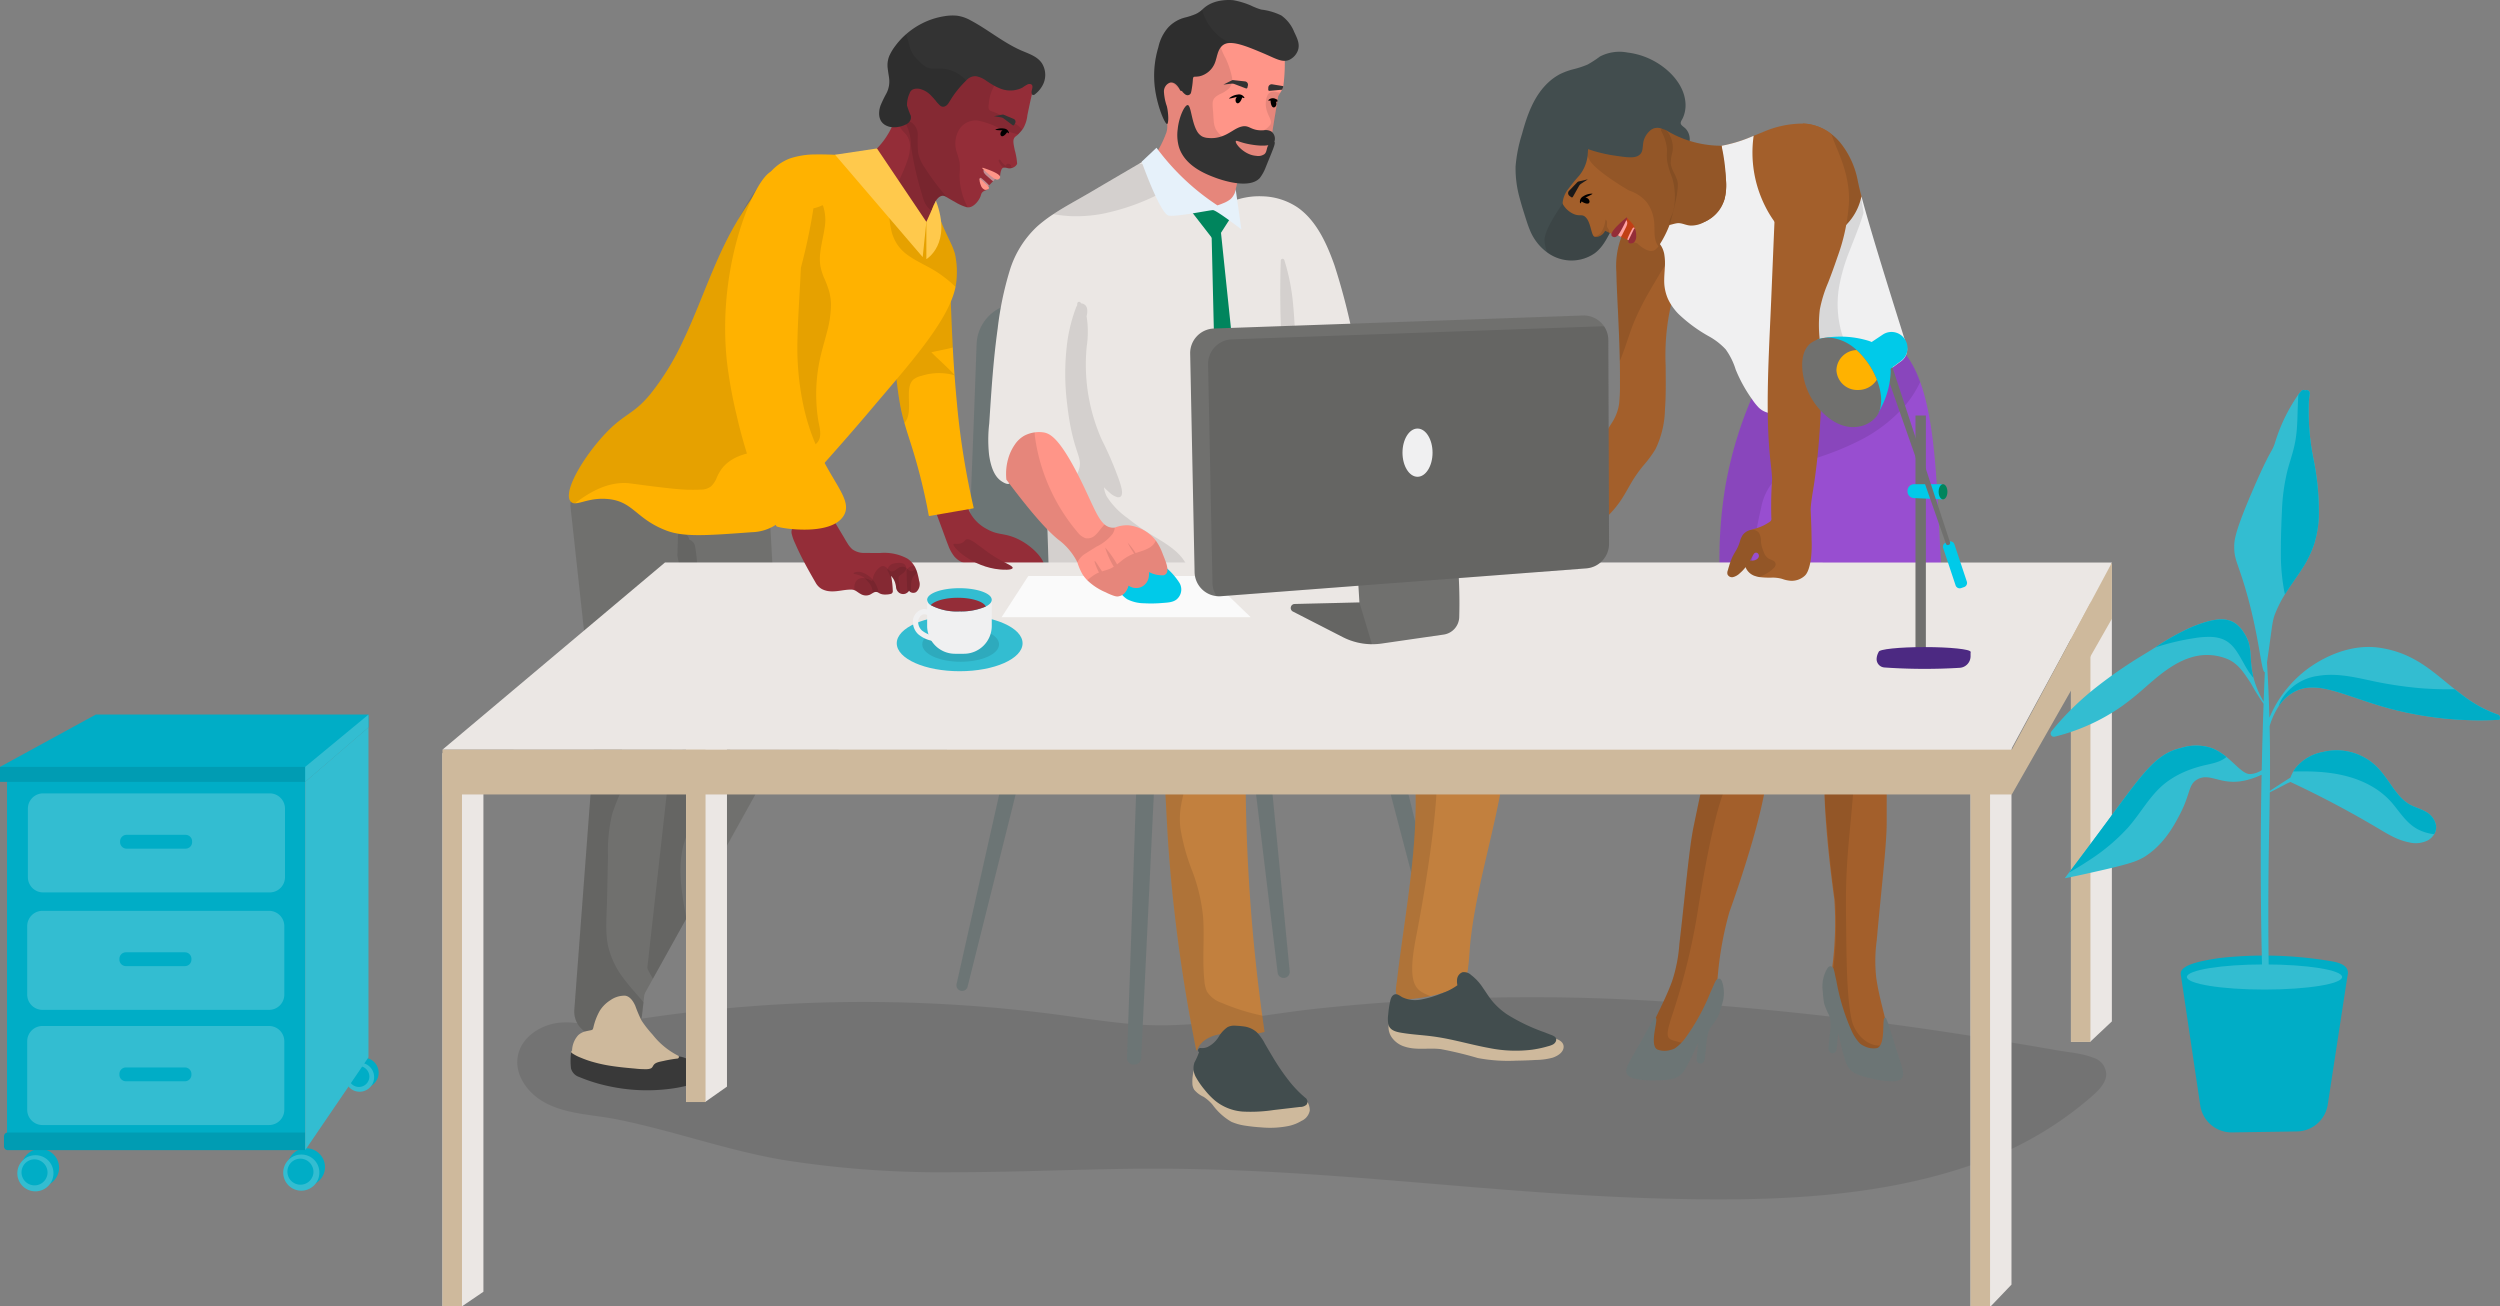 <svg xmlns="http://www.w3.org/2000/svg" width="482.457" height="252.091" viewBox="0 0 482.457 252.091">
  <rect x="0" y="0" width="482.457" height="252.091" fill="#808080" stroke="none"/>
  <g id="Group_2709" data-name="Group 2709" transform="translate(-47.543 -47.915)">
    <path id="Path_5837" data-name="Path 5837" d="M451.5,252.038c-2.144-.859-4.638-1.025-6.9-1.421q-4.109-.719-8.225-1.4a649.015,649.015,0,0,0-67.563-8.011,390.18,390.18,0,0,0-67.918,1.446c-11.49,1.321-22.9,3.872-34.527,2.921-5.622-.459-11.191-1.413-16.786-2.109q-8.05-1-16.151-1.545a286.671,286.671,0,0,0-67.289,3.421q-2.184.372-4.363.782a13.942,13.942,0,0,0-6.761-.786c-3.166.5-6.444,2.516-7.388,5.736-1.087,3.7,1.361,7.332,4.41,9.239,4.234,2.649,9.7,2.657,14.47,3.608,10.776,2.152,21.138,5.945,31.982,7.815a194.55,194.55,0,0,0,32.933,2.4c11.266.01,22.524-.505,33.788-.655,11.339-.151,22.664.245,33.979.978,22.937,1.485,45.8,4.138,68.793,4.754,19.89.533,40.728.14,59.748-6.375A68.04,68.04,0,0,0,451,259.693c1.275-1.131,2.917-2.55,3.014-4.4a3.438,3.438,0,0,0-2.518-3.257" opacity="0.1" style="mix-blend-mode: multiply;isolation: isolate"/>
    <path id="Path_5838" data-name="Path 5838" d="M118.653,185.813v2.469L106.436,198.8H47.543v-2.889l18.489-10.1Z" fill="#00adc6"/>
    <g id="Group_2697" data-name="Group 2697">
      <path id="Path_5839" data-name="Path 5839" d="M58.946,273.307a3.624,3.624,0,1,1-3.624-3.669,3.647,3.647,0,0,1,3.624,3.669" fill="#00adc6"/>
      <path id="Path_5840" data-name="Path 5840" d="M57.857,274.263a3.485,3.485,0,1,1-3.485-3.409,3.447,3.447,0,0,1,3.485,3.409" fill="#33bdd1"/>
      <path id="Path_5841" data-name="Path 5841" d="M56.719,274.263a2.512,2.512,0,1,1-2.51-2.617,2.565,2.565,0,0,1,2.51,2.617" fill="#00adc6"/>
      <path id="Path_5842" data-name="Path 5842" d="M110.261,273.177a3.624,3.624,0,1,1-3.624-3.669,3.647,3.647,0,0,1,3.624,3.669" fill="#00adc6"/>
      <path id="Path_5843" data-name="Path 5843" d="M109.171,274.133a3.485,3.485,0,1,1-3.484-3.408,3.447,3.447,0,0,1,3.484,3.408" fill="#33bdd1"/>
      <path id="Path_5844" data-name="Path 5844" d="M108.034,274.133a2.513,2.513,0,1,1-2.51-2.617,2.565,2.565,0,0,1,2.51,2.617" fill="#00adc6"/>
      <path id="Path_5845" data-name="Path 5845" d="M120.617,254.97a2.914,2.914,0,1,1-2.914-2.95,2.932,2.932,0,0,1,2.914,2.95" fill="#00adc6"/>
      <path id="Path_5846" data-name="Path 5846" d="M119.741,255.738a2.8,2.8,0,1,1-2.8-2.739,2.77,2.77,0,0,1,2.8,2.739" fill="#33bdd1"/>
      <path id="Path_5847" data-name="Path 5847" d="M118.826,255.738a2.02,2.02,0,1,1-2.018-2.1,2.062,2.062,0,0,1,2.018,2.1" fill="#00adc6"/>
      <rect id="Rectangle_3290" data-name="Rectangle 3290" width="57.539" height="71.448" transform="translate(48.9 196.91)" fill="#00adc6"/>
      <rect id="Rectangle_3291" data-name="Rectangle 3291" width="58.896" height="2.89" transform="translate(47.543 195.911)" opacity="0.1" style="mix-blend-mode: multiply;isolation: isolate"/>
      <path id="Path_5848" data-name="Path 5848" d="M99.6,220.135H55.868a2.943,2.943,0,0,1-2.944-2.944V203.966a2.943,2.943,0,0,1,2.944-2.944H99.6a2.944,2.944,0,0,1,2.943,2.944v13.225a2.944,2.944,0,0,1-2.943,2.944" fill="#33bdd1"/>
      <path id="Path_5849" data-name="Path 5849" d="M83.36,211.69H71.975a1.257,1.257,0,0,1-1.257-1.256v-.155a1.256,1.256,0,0,1,1.257-1.256H83.36a1.256,1.256,0,0,1,1.256,1.256v.155a1.257,1.257,0,0,1-1.256,1.256" fill="#00adc6"/>
      <path id="Path_5850" data-name="Path 5850" d="M99.467,242.8H55.738a2.944,2.944,0,0,1-2.944-2.943V226.634a2.944,2.944,0,0,1,2.944-2.943H99.467a2.943,2.943,0,0,1,2.943,2.943V239.86a2.943,2.943,0,0,1-2.943,2.943" fill="#33bdd1"/>
      <path id="Path_5851" data-name="Path 5851" d="M83.23,234.359H71.845a1.257,1.257,0,0,1-1.257-1.257v-.154a1.256,1.256,0,0,1,1.257-1.256H83.23a1.256,1.256,0,0,1,1.256,1.256v.154a1.257,1.257,0,0,1-1.256,1.257" fill="#00adc6"/>
      <path id="Path_5852" data-name="Path 5852" d="M99.467,265.028H55.738a2.944,2.944,0,0,1-2.944-2.944V248.859a2.944,2.944,0,0,1,2.944-2.944H99.467a2.944,2.944,0,0,1,2.943,2.944v13.225a2.944,2.944,0,0,1-2.943,2.944" fill="#33bdd1"/>
      <path id="Path_5853" data-name="Path 5853" d="M83.23,256.582H71.845a1.256,1.256,0,0,1-1.257-1.256v-.154a1.257,1.257,0,0,1,1.257-1.256H83.23a1.257,1.257,0,0,1,1.256,1.256v.154a1.256,1.256,0,0,1-1.256,1.256" fill="#00adc6"/>
      <path id="Path_5854" data-name="Path 5854" d="M106.439,269.874H49.052a.741.741,0,0,1-.741-.741v-1.921a.74.74,0,0,1,.741-.74h57.387Z" fill="#00adc6"/>
      <path id="Path_5855" data-name="Path 5855" d="M106.439,269.874H49.052a.741.741,0,0,1-.741-.741v-1.921a.74.74,0,0,1,.741-.74h57.387Z" opacity="0.1" style="mix-blend-mode: multiply;isolation: isolate"/>
      <path id="Path_5856" data-name="Path 5856" d="M118.653,185.813v2.469L106.436,198.8v-2.889Z" fill="#33bdd1"/>
      <path id="Path_5857" data-name="Path 5857" d="M118.653,188.283v63.673l-12.214,17.918V198.8Z" fill="#33bdd1"/>
    </g>
    <g id="Group_2698" data-name="Group 2698">
      <path id="Path_5858" data-name="Path 5858" d="M249.76,176.368l-15.491,61.973a1.094,1.094,0,0,1-2.128-.505l14.015-62.323a1.852,1.852,0,0,1,3.614.813l-.01.042" fill="#6c7575"/>
      <path id="Path_5859" data-name="Path 5859" d="M271.2,180.584,267.767,252.2a1.314,1.314,0,0,1-1.426,1.161,1.285,1.285,0,0,1-1.309-1.25l2.467-71.644a1.774,1.774,0,0,1,1.908-1.591,1.742,1.742,0,0,1,1.795,1.692v.019" fill="#6c7575"/>
      <path id="Path_5860" data-name="Path 5860" d="M290.924,178.506l5.508,56.858a1.171,1.171,0,0,1-2.328.254l-6.863-56.711a1.852,1.852,0,0,1,3.678-.445l.005.044" fill="#6c7575"/>
      <path id="Path_5861" data-name="Path 5861" d="M313.376,176.959l17.348,70.4a1.294,1.294,0,0,1-2.508.638l-18.429-70.124a1.852,1.852,0,1,1,3.582-.942l.007.028" fill="#6c7575"/>
      <path id="Path_5862" data-name="Path 5862" d="M307.377,164.239l11.7,4.368a4.329,4.329,0,0,1,.181,8.041c-1.5.633-3.115,1.263-4.826,1.87a96.09,96.09,0,0,1-42.014,4.566C255.7,181.313,243.3,180,237.165,170.846c-3.261-4.866-2.979-9.3-2.183-29.223.447-11.141.788-20.5,1.026-27.259a8.178,8.178,0,0,1,7.3-7.846l20-2.15a17.389,17.389,0,0,1,17.515,9.719q2.113,4.373,4.2,8.9c5.181,11.248,9.74,22.19,13.763,32.732a14.687,14.687,0,0,0,8.59,8.521" fill="#6c7575"/>
    </g>
    <g id="Group_2699" data-name="Group 2699">
      <path id="Path_5863" data-name="Path 5863" d="M197.275,194.115,180,225.185l-6.451,11.606-1.759,3.167A3.6,3.6,0,0,1,166.378,241l-5.21-4.228a3.593,3.593,0,0,1-.976-4.352l6.945-14.489L182.5,185.9l-3.9-21.3-3.76-20.514,21.255,3.42,2.3,41.768a8.972,8.972,0,0,1-1.111,4.846" fill="#70706e"/>
      <path id="Path_5864" data-name="Path 5864" d="M182.12,158.138c0-.074.006-.155,0-.235a28.988,28.988,0,0,0-.414-4.438,1.685,1.685,0,0,0-1.136-1.4c-.018-.056-.031-.117-.049-.173-.537-1.92-3.476-.975-2.939.938.525,1.865,1,3.742,1.445,5.625a46.746,46.746,0,0,1-.432,6.142l3.9,21.3-15.359,32.033c.371,1.815.846,3.612,1.321,5.377A87.991,87.991,0,0,0,171.236,232a28.862,28.862,0,0,0,1.846,3.987c.148.26.3.532.469.8L180,225.185c-1-5.388-2.086-11.383.3-16.563,1.142-2.469,2.969-4.567,3.994-7.093,1.13-2.79,1.179-5.815,1.265-8.784a135.969,135.969,0,0,0-3.438-34.607" opacity="0.1" style="mix-blend-mode: multiply;isolation: isolate"/>
      <path id="Path_5865" data-name="Path 5865" d="M178.465,148.229q-.628,21.966-1.253,43.929l-5.488,49.177-.3,2.629a4.265,4.265,0,0,1-4.186,3.792l-4.136.049a4.681,4.681,0,0,1-4.729-5.037q1.992-26.448,3.982-52.894c0-.025.006-.042.006-.067a4.4,4.4,0,0,0-.012-.859l-4.686-43.04a4.685,4.685,0,0,1,5.939-5.013l11.476,3.254a4.7,4.7,0,0,1,3.383,4.08" fill="#70706e"/>
      <path id="Path_5866" data-name="Path 5866" d="M167.785,236.594a16.266,16.266,0,0,1-2.944-6.352c-.507-2.717-.216-5.606-.155-8.347l.192-8.784a29.984,29.984,0,0,1,.833-8.2,42.1,42.1,0,0,1,3.334-7.452q.935-1.76,1.981-3.457c.648-1.062-.4-2.216-1.463-2.234a15.8,15.8,0,0,1-7.2-1.89q-1.99,26.447-3.982,52.893a4.68,4.68,0,0,0,4.729,5.038l4.136-.05a4.264,4.264,0,0,0,4.186-3.791l.3-2.629c-1.3-1.587-2.741-3.062-3.939-4.741" opacity="0.1" style="mix-blend-mode: multiply;isolation: isolate"/>
      <path id="Path_5867" data-name="Path 5867" d="M182.272,254.528a4.652,4.652,0,0,0-1.353-1.759,4.537,4.537,0,0,0-2.065-.938,6.773,6.773,0,0,0-2.854.276,12.763,12.763,0,0,0-1.394.431,5.609,5.609,0,0,0-1.216.738,3.772,3.772,0,0,1-2.636.646,14.018,14.018,0,0,1-2.978-.72c-1.084-.348-2.155-.732-3.237-1.085a19.908,19.908,0,0,0-6.3-1.2.324.324,0,0,0-.5.251,12.692,12.692,0,0,0-.006,2.909,2.365,2.365,0,0,0,1.573,1.672,31.46,31.46,0,0,0,5.625,1.758,34.713,34.713,0,0,0,11.746.553,25.817,25.817,0,0,0,2.845-.491,7.859,7.859,0,0,0,2.589-1.018c.707-.485.46-1.356.165-2.023" opacity="0.5"/>
      <path id="Path_5868" data-name="Path 5868" d="M178.39,251.634a14.768,14.768,0,0,1-4.912-4.058,21.634,21.634,0,0,1-2.1-2.668,24.656,24.656,0,0,1-1.239-2.9c-.375-.822-.983-1.815-1.965-1.945a4.73,4.73,0,0,0-2.837.873,6.524,6.524,0,0,0-2.049,2.041,11.661,11.661,0,0,0-1.206,3.109c-.048.17-.078.436-.233.55a1.193,1.193,0,0,1-.4.119c-.307.07-.618.121-.923.2a3.111,3.111,0,0,0-1.407.744,4.637,4.637,0,0,0-1.172,2.837.342.342,0,0,0,.01.126.271.271,0,0,0-.061.468,8.5,8.5,0,0,0,1.76.915,20.03,20.03,0,0,0,1.992.718,28.437,28.437,0,0,0,4.2.907c1.408.206,2.825.34,4.242.462a15.987,15.987,0,0,0,2.186.115,2.205,2.205,0,0,0,.886-.157c.28-.143.345-.379.507-.624.375-.566,1.331-.672,1.934-.81a25.655,25.655,0,0,1,2.669-.458.3.3,0,0,0,.119-.569" fill="#ceb99c"/>
      <path id="Path_5869" data-name="Path 5869" d="M248.942,157.172c.482-.846-2.126-4.207-5.826-5.6-2.137-.805-3.1-.389-5.283-1.644a7.8,7.8,0,0,1-3.225-3.325,5.643,5.643,0,0,1-.306-.826.129.129,0,0,0-.074-.247l-.009-.032c-.04-.163-.288-.083-.248.079l0,.01a1.228,1.228,0,0,1-.427-.013,1.833,1.833,0,0,1-.635-.325,2.108,2.108,0,0,0-1.313-.206,24.218,24.218,0,0,0-3.028.312c-.35.059-.8.12-.7.6a5.513,5.513,0,0,0,.249.7c.09.244.181.488.271.733q.545,1.467,1.087,2.933c.347.936.68,1.88,1.047,2.808a7.88,7.88,0,0,0,1.151,2.127c1.169,1.429,3.118,1.771,4.864,1.9a30.089,30.089,0,0,0,3.063.038c1.613-.041,2.143-.1,3.072-.131,2.522-.079,5.816.9,6.264.115" fill="#942d38"/>
      <path id="Path_5870" data-name="Path 5870" d="M232.265,126.277q-.258-2.658-.463-5.315c-.018-.21-.03-.414-.049-.624a.253.253,0,0,0-.006-.067v-.044q-.195-2.62-.333-5.247c-.025-.432-.044-.864-.068-1.3q-.177-3.556-.3-7.112-.082-2.481-.148-4.957c-.043-1.858-.092-3.723-.136-5.581.074-.055.1-.166,0-.21-.006-.111-.006-.222-.012-.339,0-.167-.259-.148-.259.018.006.074.006.148.006.229a11.7,11.7,0,0,0-5.612-.877,5.984,5.984,0,0,0-3.864,2.4c-2.056,2.765-2.2,6.488-2.031,9.784.105,1.957.339,3.9.574,5.84.037.284.074.562.1.846.148,1.259.3,2.512.451,3.772.111.957.222,1.92.339,2.876.148,1.26.3,2.519.488,3.779.012.08.025.154.037.234.117.79.253,1.574.413,2.358.192.939.426,1.865.686,2.791.333,1.179.71,2.352,1.086,3.525a111.893,111.893,0,0,1,3.3,12.667c.105.55.21,1.1.308,1.648.013.062.062.136.136.124l8.408-1.463a.129.129,0,0,0,.118-.167,151.345,151.345,0,0,1-3.174-19.594" fill="#ffb200"/>
      <path id="Path_5871" data-name="Path 5871" d="M231.747,120.271c-1.407-1.525-3.006-2.9-4.476-4.371,1.389-.321,2.76-.562,4.143-.92-.025-.432-.044-.864-.068-1.3q-.177-3.556-.3-7.112-.082-2.481-.148-4.957c-1.469,1.148-3.9,7.149-4.957,9.871a4.52,4.52,0,0,0-.426.309,1.662,1.662,0,0,1-.889-1.068c-.728-.408.253,1.16.636,1.21-1.735,1.068-3.778.747-5.7.944.037.284.074.562.1.846.167,1.253.309,2.512.451,3.772.24,2.222.481,4.451.827,6.655.012.08.025.154.037.234a47.237,47.237,0,0,0,1.1,5.149c1.907-2.13-.117-6.458,1.654-8.3a3.675,3.675,0,0,1,1.636-.784,11.017,11.017,0,0,1,6.377-.118c.025.007.056.013.08.019a.869.869,0,0,0-.086-.086" opacity="0.1" style="mix-blend-mode: multiply;isolation: isolate"/>
      <path id="Path_5872" data-name="Path 5872" d="M231.87,97.065c-.512-1.951-1.3-2.914-2.771-6.5-.507-1.24-.889-2.271-1.118-2.92a.219.219,0,0,0-.173-.327H227.8a.107.107,0,0,1-.043-.006.159.159,0,0,0-.21-.018,5.293,5.293,0,0,1-4.05-2.507c-.722-1.16-.975-2.556-1.7-3.71a5.329,5.329,0,0,0-.352-.494c-1.136-1.383-2.957-1.778-4.655-2-.667-.086-1.333-.173-2.006-.253a69.4,69.4,0,0,0-9.859-.611,15.671,15.671,0,0,0-4.895.759,9.32,9.32,0,0,0-4.106,3.013c-.512.629-.993,1.29-1.463,1.957-.543.784-1.068,1.586-1.6,2.376-.1.167-.222.334-.327.494-.883,1.3-1.734,2.618-2.543,3.963-.154.26-.309.519-.457.778-.08.13-.154.247-.228.383-4.13,7.2-6.526,15.211-10.137,22.656a49.394,49.394,0,0,1-6.081,9.828c-3.308,4.043-5.056,3.759-8.735,7.679-4.383,4.667-8.241,11.347-6.673,13.1a1.04,1.04,0,0,0,.833.34c1.155.012,3.068-1.062,6.106-.846,5.117.358,5.525,3.8,11.463,6.081,3.408,1.315,7.791.987,16.557.339a8.885,8.885,0,0,0,4.649-1.438,8.721,8.721,0,0,0,2.988-3.9c1.074-2.555,6.259-7.562,15.525-18.538,6.877-8.149,14.853-16.9,16.144-23.477.055-.29.1-.574.135-.852a16.486,16.486,0,0,0-.216-5.352" fill="#ffb200"/>
      <path id="Path_5873" data-name="Path 5873" d="M231.868,97.067c-.511-1.95-1.292-2.917-2.768-6.5-.51-1.24-.888-2.27-1.118-2.916a.222.222,0,0,0-.175-.329H227.8a.208.208,0,0,1-.04,0,.168.168,0,0,0-.213-.023,5.48,5.48,0,0,1-3.613-1.9,7.6,7.6,0,0,0-4.352,1.142l0-.005a.166.166,0,0,0-.216-.175.215.215,0,0,0-.18.2c0,.076-.008.154-.01.23-.006.153-.013.309-.019.466a17.66,17.66,0,0,0,.485,5.487,8.359,8.359,0,0,0,1.095,2.4,8.256,8.256,0,0,0,2.111,2.09c1.731,1.228,3.725,2.02,5.5,3.177a24.769,24.769,0,0,1,3.607,2.862c.055-.289.1-.571.133-.852a16.3,16.3,0,0,0-.217-5.348" opacity="0.1" style="mix-blend-mode: multiply;isolation: isolate"/>
      <path id="Path_5874" data-name="Path 5874" d="M247.032,63.865c-.253-.951-1.111-.87-2-2.012-.371-.47-.13-.439-1.365-2.575a4.509,4.509,0,0,0-.8-1.068,3.8,3.8,0,0,0-1.179-.7,16.613,16.613,0,0,0-2.735-.722,18.653,18.653,0,0,0-10.346.246,11.926,11.926,0,0,0-1.673.76,10.656,10.656,0,0,0-2.284,1.66l-.037.037a10.425,10.425,0,0,0-2.612,4.5c-.555,1.815-.827,3.7-1.309,5.531-.024.111-.055.216-.092.333a16.147,16.147,0,0,1-.963,2.593,15.228,15.228,0,0,1-1.148,2.019,14.629,14.629,0,0,1-1.7,2.093c-.624.642-1.321,1.179-1.994,1.765-.006.006-.019.006-.019.012a2.855,2.855,0,0,0-1.154,2.254,4.745,4.745,0,0,0,.8,2.364,13.933,13.933,0,0,0,3.8,3.63c.272.2.537.389.8.574.043.031.092.062.135.093a31.054,31.054,0,0,0,4.118,2.426c2.673,1.29,3.29,1.111,3.587.883.444-.346.24-.92.487-1.964a4.955,4.955,0,0,1,.229-.734c.055-.148.129-.34.228-.55.29-.642.772-1.45,1.494-1.6.327-.068.556.03,1.019.3.333.2.784.475,1.481.846a9.186,9.186,0,0,0,2.321,1.049c.056.006.1.013.136.013l.05.006c.939.1,2.074-1.042,2.5-2.218a2.485,2.485,0,0,1,.167-.492c.389-.652,1.138-.5,1.268-.9.147-.45-.764-.838-.842-1.838a1.809,1.809,0,0,1,.041-.536.609.609,0,0,1,1.037-.627l.015.017a.628.628,0,0,1,.461.116,1.4,1.4,0,0,0,.13.087c.235.125.483.225.723.338l-.01-.02c.381.215.559.189.65.128.181-.121.062-.4.26-1.057.1-.339.216-.531.4-.614a.522.522,0,0,1,.191-.043c.519-.074.821.3,1.556.049a2.567,2.567,0,0,0,.308-.123,1.365,1.365,0,0,0,.642-.618s.013-.03.025-.055a12.27,12.27,0,0,0-.457-2.636c-.265-1.3-.4-1.926-.037-2.432.155-.216.26-.2.673-.593.025-.031.056-.056.08-.086a9.362,9.362,0,0,0,.735-.834c.049-.074.111-.148.161-.216a6.4,6.4,0,0,0,.827-2.58c.4-1.951.7-3.3.883-4.075.129-.549.2-.821.2-.821a2.5,2.5,0,0,0,.136-1.4" fill="#942d38"/>
      <path id="Path_5875" data-name="Path 5875" d="M243.683,71.931c-.087-.065-.175-.13-.264-.192a18.071,18.071,0,0,0-2.205-1.361c-.185-.1-.372-.191-.56-.279-.255-.123-.516-.239-.779-.347q-.353-.144-.712-.281a2.8,2.8,0,0,1-.578-.24c-.392-.25-.264-.891-.23-1.277a8.782,8.782,0,0,1,1.064-3.5c.1-.183.2-.36.312-.534a.164.164,0,0,0-.114-.258,7.366,7.366,0,0,0-1.309-1.679,14.72,14.72,0,0,0-3.93-2.656,19.983,19.983,0,0,0-4.058-1.522,6.6,6.6,0,0,0-3.391-.011c-.107.03-.214.068-.323.11a6.053,6.053,0,0,0-2.057,1.455c-.442.448-.854.935-1.255,1.4a44.48,44.48,0,0,0-3.118,3.9,4.742,4.742,0,0,0-.889,1.986,3.181,3.181,0,0,0,.352,1.871,6.308,6.308,0,0,0,.959,1.335c.365.4.757.787,1.121,1.19a7.54,7.54,0,0,1,.545.66c.052.07.1.141.143.211a9.189,9.189,0,0,1,.925,4.038,60.068,60.068,0,0,0,2.078,9.281,12.142,12.142,0,0,0,.529,1.636c.06.138.125.274.2.407a4.1,4.1,0,0,0,1.206,1.319,5.191,5.191,0,0,1,.23-.732c.057-.149.133-.339.226-.548.292-.646.772-1.455,1.5-1.6.326-.068.555.034,1.02.305.33.195.781.477,1.477.844a9.389,9.389,0,0,0,2.32,1.051l.138.015c.015,0,.034,0,.049.006-.083-.149-.161-.3-.237-.454a13.127,13.127,0,0,1-1.345-5.976,12.363,12.363,0,0,0,.006-2.268,20.575,20.575,0,0,0-.6-2.1,5.28,5.28,0,0,1,.545-4.264,3.751,3.751,0,0,1,3.511-1.7,15.336,15.336,0,0,1,4.084,1.425l.253.1h0q.823.329,1.668.607.9.306,1.827.555a1.031,1.031,0,0,1,.08-.083,9.165,9.165,0,0,0,.735-.837,6.2,6.2,0,0,0-1.146-1.019" opacity="0.1" style="mix-blend-mode: multiply;isolation: isolate"/>
      <path id="Path_5876" data-name="Path 5876" d="M230.08,85.75a48.766,48.766,0,0,1-4.092-5.5,7.67,7.67,0,0,1-1.271-2.913,28.033,28.033,0,0,1-.066-3.136,2.969,2.969,0,0,0-1.063-2.559,2.731,2.731,0,0,0-.508-.266,5.361,5.361,0,0,0-.855-.261,2.239,2.239,0,0,0-.506-.067.584.584,0,0,0-.57.336,1.083,1.083,0,0,0,.03.972,5.8,5.8,0,0,0,1.035,1.309,3.606,3.606,0,0,1,.946,2.423,8.17,8.17,0,0,1-.477,2.709c-.255.774-.557,1.532-.881,2.28q-.234.543-.484,1.079c-.511,1.116-1.056,2.216-1.564,3.328l-.391.87c-.065.144-.127.288-.19.433-.055.122-.107.248-.157.373.047.031.094.065.139.094a31.267,31.267,0,0,0,4.118,2.429c2.671,1.29,3.289,1.113,3.583.884.449-.35.242-.923.488-1.969a5,5,0,0,1,.229-.732c.058-.148.133-.339.227-.547.292-.647.771-1.454,1.5-1.6.326-.068.556.034,1.019.305-.078-.091-.158-.18-.237-.271" opacity="0.1" style="mix-blend-mode: multiply;isolation: isolate"/>
      <path id="Path_5877" data-name="Path 5877" d="M248.63,60.148c-.936-1.428-2.7-1.9-4.176-2.57-3.44-1.553-6.346-4.019-9.669-5.77a7.3,7.3,0,0,0-2.554-.863,9.351,9.351,0,0,0-2.516.11,14.222,14.222,0,0,0-4.237,1.386,14.834,14.834,0,0,0-3.1,2.1c-.165.149-.332.3-.49.451a14.268,14.268,0,0,0-1.5,1.7,9.854,9.854,0,0,0-1.25,2.08,4.747,4.747,0,0,0-.285,2.293c.073.764.248,1.514.306,2.275a4.991,4.991,0,0,1-.54,2.58,23.43,23.43,0,0,0-1.139,2.344c-.438,1.256-.472,2.851.745,3.685a3.068,3.068,0,0,0,1.4.5,4.687,4.687,0,0,0,1.545-.094,5.177,5.177,0,0,0,1.228-.438c.029-.015.058-.028.084-.044a1.792,1.792,0,0,0,.588-.5,1.344,1.344,0,0,0,.222-1.155,15.973,15.973,0,0,1-.712-1.933,5.309,5.309,0,0,1,.509-2.375,1.176,1.176,0,0,1,.813-.805,2.41,2.41,0,0,1,1.2-.021,4.422,4.422,0,0,1,2.1,1.251c.329.326.628.675.928,1.027a6.256,6.256,0,0,0,.855.938c.6.459,1.2.1,1.579-.44.237-.345.433-.712.662-1.058.253-.384.516-.764.8-1.132a20.121,20.121,0,0,1,1.8-2.046q.086-.088.18-.174a2.331,2.331,0,0,1,1.881-.832,4.988,4.988,0,0,1,2.08.944c.477.313.951.623,1.447.894a8,8,0,0,0,.9.433,5.2,5.2,0,0,0,4.527-.055,7.825,7.825,0,0,1,1.069-.66c.333-.117.823-.057.873.37.057.535-.337,1.022-.087,1.536a.88.88,0,0,0,.053.093.173.173,0,0,0,.24.06.178.178,0,0,0,.164-.028,5.445,5.445,0,0,0,1.582-1.806,4.225,4.225,0,0,0-.109-4.254" fill="#333"/>
      <path id="Path_5878" data-name="Path 5878" d="M233.714,63.137a6.9,6.9,0,0,0-2.61-1.621,6.628,6.628,0,0,0-1.514-.336c-.558-.052-1.115-.018-1.673-.018a3.542,3.542,0,0,1-1.687-.341,6.522,6.522,0,0,1-1.35-1.13c-.078-.075-.158-.153-.234-.231-.034-.032-.065-.063-.1-.1a6.429,6.429,0,0,1-.82-1,5.693,5.693,0,0,1-.647-1.511c-.146-.516-.263-1.041-.43-1.549a6.225,6.225,0,0,0-.273-.761c-.164.149-.331.3-.49.451a14.337,14.337,0,0,0-1.5,1.7,9.907,9.907,0,0,0-1.251,2.081,4.732,4.732,0,0,0-.283,2.293c.072.764.247,1.514.3,2.275a4.98,4.98,0,0,1-.539,2.58,23.43,23.43,0,0,0-1.139,2.344c-.438,1.256-.472,2.851.745,3.685a3.068,3.068,0,0,0,1.4.5,4.687,4.687,0,0,0,1.545-.094,5.177,5.177,0,0,0,1.228-.438c.029-.016.058-.029.083-.044a1.776,1.776,0,0,0,.589-.5,1.344,1.344,0,0,0,.222-1.155,16.079,16.079,0,0,1-.712-1.933,5.3,5.3,0,0,1,.509-2.374,1.176,1.176,0,0,1,.813-.806,2.421,2.421,0,0,1,1.2-.021,4.414,4.414,0,0,1,2.1,1.251c.329.326.628.675.928,1.027a6.305,6.305,0,0,0,.855.938c.6.459,1.2.1,1.579-.441.237-.343.433-.711.662-1.058.253-.382.516-.763.8-1.131a20.134,20.134,0,0,1,1.8-2.045c.057-.06.117-.118.179-.175-.1-.11-.2-.214-.3-.316" opacity="0.1" style="mix-blend-mode: multiply;isolation: isolate"/>
      <path id="Path_5879" data-name="Path 5879" d="M243.254,72.028l.189-.329a.593.593,0,0,0-.288-.842l-1.924-.8a.429.429,0,0,0-.235-.025l-1.641.3,1.37.233a1.236,1.236,0,0,1,.537.232l1.706,1.286a.194.194,0,0,0,.286-.058" fill="#333"/>
      <path id="Path_5880" data-name="Path 5880" d="M241.9,73.426s.372.35.358.135a1.046,1.046,0,0,0-.957-.837,2.815,2.815,0,0,0-1.674.213c-.036.123,1.411.128,1.411.128a.815.815,0,0,0-.419.859.433.433,0,0,0,.208.266c.256.108.7-.188,1.073-.764"/>
      <path id="Path_5881" data-name="Path 5881" d="M240.267,78.916a.264.264,0,0,0,.013.052l0,.011a2.413,2.413,0,0,0,1.015,1.3c.525-.078.829.3,1.564.048a2.989,2.989,0,0,0,.306-.124.185.185,0,0,0-.09-.012,2.551,2.551,0,0,1-.56-.027l.011,0a.242.242,0,0,0,.15-.24.323.323,0,0,0-.107-.191.711.711,0,0,0-.5-.222.422.422,0,0,0-.248.088.34.34,0,0,0-.129.3,2.448,2.448,0,0,1-1.048-1.064c-.089-.184-.433-.156-.385.084" opacity="0.1" style="mix-blend-mode: multiply;isolation: isolate"/>
      <path id="Path_5882" data-name="Path 5882" d="M205.733,117.424c.37-1.8.919-3.555,1.376-5.333a20.7,20.7,0,0,0,.8-5.285,10.428,10.428,0,0,0-.334-2.592,19.552,19.552,0,0,0-.913-2.482,10.85,10.85,0,0,1-.809-2.55,9.327,9.327,0,0,1-.025-2.413c.173-1.63.612-3.211.846-4.834a8.718,8.718,0,0,0-.3-4.309.133.133,0,0,0-.192-.074,6.643,6.643,0,0,1-4.3.549c.031-.012.068-.018.105-.031.16-.043.08-.29-.081-.247-.179.05-.351.1-.524.155-.056-.019-.118-.031-.167-.05a.115.115,0,0,0-.148.136c-1.747,1.192-3.556,2.037-4.642,1.371-1.828-1.124-.414-5.778-1.408-6.137a.651.651,0,0,0-.556.149c-.79.549-2.16,2.475-4.469,6.833-.179.346-.327.568-.457.778-.08.13-.154.247-.228.383-4.13,7.2-6.525,15.211-10.137,22.656a49.394,49.394,0,0,1-6.081,9.828c-3.308,4.043-5.055,3.759-8.735,7.679-4.383,4.667-8.241,11.347-6.673,13.1a1.04,1.04,0,0,0,.833.34c2.828-2.192,6.414-4.229,10.347-3.877.568.049,8.111,1.148,11.13,1.247.926.025,1.846.031,2.766-.019a3.121,3.121,0,0,0,1.994-.617,4.593,4.593,0,0,0,1.1-1.661A8.58,8.58,0,0,1,187,138.161c2-2.4,5.334-3.075,8.291-3.217,1.913-.1,3.833-.031,5.741-.2,1.37-.124,3.161-.266,4.167-1.346,1.154-1.235.426-3.167.21-4.612a33.2,33.2,0,0,1-.346-5.587,32.354,32.354,0,0,1,.667-5.772" opacity="0.1" style="mix-blend-mode: multiply;isolation: isolate"/>
      <path id="Path_5883" data-name="Path 5883" d="M216.785,76.563l-8.091,1.214,16.914,19.756.708-6.805Z" fill="#ffc94c"/>
      <path id="Path_5884" data-name="Path 5884" d="M228.157,86.654l-1.841,4.074v7.2s5.024-2.94,1.841-11.278" fill="#ffc94c"/>
      <path id="Path_5885" data-name="Path 5885" d="M237.115,80.4c-.139.346-.291.691-.408,1.044a2.213,2.213,0,0,0-.132.947l0,.024a2.259,2.259,0,0,0,.976,1.374.74.74,0,0,0,.345.2c.153.019.275-.1.384-.191.047-.039.092-.079.136-.12.23-.209.439-.438.652-.661l.131-.132a1.037,1.037,0,0,0,.388-.624.579.579,0,0,0-.132-.394,1.116,1.116,0,0,0-.265-.243c-.022-.016-.046-.031-.068-.045-.3-.191-.619-.368-.924-.559-.205-.129-.408-.26-.611-.4l-.308-.208a.055.055,0,0,0-.044-.009c0-.056-.1-.073-.124-.007" fill="#942d38"/>
      <path id="Path_5886" data-name="Path 5886" d="M237.348,80.784a.806.806,0,0,0,.179.6,3.129,3.129,0,0,0,.487.5l.673.6a4.685,4.685,0,0,0,.516.418,1.049,1.049,0,0,0,.388-.625.577.577,0,0,0-.132-.394c-.056-.056-.113-.109-.171-.161-.03-.028-.062-.057-.093-.083a7.286,7.286,0,0,0-.579-.459,4.031,4.031,0,0,0-.712-.436,1.15,1.15,0,0,0-.313-.1c-.115-.015-.219.015-.243.155" fill="#f0f0f1" opacity="0.5"/>
      <path id="Path_5887" data-name="Path 5887" d="M236.613,82.326a.326.326,0,0,0-.034.093,2.259,2.259,0,0,0,.976,1.374.759.759,0,0,0,.345.2c.153.018.275-.1.385-.192.046-.039.09-.078.135-.12a11.164,11.164,0,0,0-.883-.871c-.168-.148-.339-.29-.514-.428-.107-.084-.3-.244-.41-.056" fill="#f0f0f1" opacity="0.5"/>
      <path id="Path_5888" data-name="Path 5888" d="M237.133,80.431a.085.085,0,0,1,.085-.14c1.7.552,3.424,1.257,3.335,1.866a.58.58,0,0,1-.362.383c-.337.134-.745-.081-1.649-.831-.383-.319-.869-.744-1.409-1.278" fill="#ff9588"/>
      <path id="Path_5889" data-name="Path 5889" d="M236.606,82.448a.038.038,0,0,0-.017.026,1.682,1.682,0,0,0,.052.61,3.138,3.138,0,0,0,.194.6,1.361,1.361,0,0,0,.74.851.777.777,0,0,0,.465-.034c.138-.042.3-.1.347-.245a.431.431,0,0,0-.154-.408c-.147-.154-.314-.292-.471-.436l-1.068-.972a.053.053,0,0,0-.088.007" fill="#ff9588"/>
    </g>
    <g id="Group_2700" data-name="Group 2700">
      <path id="Path_5890" data-name="Path 5890" d="M388.558,195.845a30.425,30.425,0,0,0-.337-3.6.343.343,0,0,0-.628-.13c-1.044-.5-2.088-1.005-3.137-1.51a8.7,8.7,0,0,0-3.087-1,3.339,3.339,0,0,0-2.6.9,5.4,5.4,0,0,0-1.264,2.256,19.567,19.567,0,0,0-.538,2.2q-.108.544-.214,1.089l-.791,3.792c-.266,1.257-.525,2.515-.791,3.779-.318,1.536-.739,3.558-.784,3.778-.908,4.369-1.614,13.061-2.755,22.719a29.114,29.114,0,0,1-1.406,7.162c-.824,2.276-1.9,4.447-2.943,6.625-.979,2.041-1.977,4.245-1.906,6.559.058,1.893,1.044,4.317,3.286,4.259,1.971-.052,3.585-1.556,4.628-3.1a21.25,21.25,0,0,0,2.684-6.267,15.9,15.9,0,0,1,1.737-4.311,13.555,13.555,0,0,1,1.134-1.581,66.54,66.54,0,0,1,2.431-15.518s2.444-6.715,4.5-13.865c1.55-5.4,2.885-11.044,2.781-14.24" fill="#a35f2b"/>
      <path id="Path_5891" data-name="Path 5891" d="M387.593,192.112c-1.044-.5-2.088-1.005-3.137-1.51a8.7,8.7,0,0,0-3.087-1,3.339,3.339,0,0,0-2.6.9,5.4,5.4,0,0,0-1.264,2.256,19.567,19.567,0,0,0-.538,2.2q-.108.544-.214,1.089l-.791,3.792c-.266,1.257-.525,2.515-.791,3.779-.318,1.536-.739,3.558-.784,3.778-.908,4.369-1.614,13.061-2.755,22.719a29.114,29.114,0,0,1-1.406,7.162c-.824,2.276-1.9,4.447-2.943,6.625-.979,2.041-1.977,4.245-1.906,6.559.058,1.893,1.044,4.317,3.286,4.259a27.188,27.188,0,0,0,3.654-5.486c-3.011-.958-3.832-.137-1.916-5.885a126.084,126.084,0,0,0,4.927-20.529c1.368-8.485,3.7-21.35,6.022-24.36a52.858,52.858,0,0,1,6.241-6.354.343.343,0,0,1,.628.13,30.425,30.425,0,0,1,.337,3.6" opacity="0.1" style="mix-blend-mode: multiply;isolation: isolate"/>
      <path id="Path_5892" data-name="Path 5892" d="M379.857,237.311c-.1-.224-.223-.469-.491-.521a.716.716,0,0,0-.687.371,6.392,6.392,0,0,0-.474.986q-.28.618-.56,1.237a41.014,41.014,0,0,1-4.915,8.931,8.878,8.878,0,0,1-1.96,1.915,3.5,3.5,0,0,1-.88.318,3.879,3.879,0,0,1-2.568-.123c-1.546-1.014.34-5.835-.254-6.061-.373-.143-1.235,1.718-3.372,5.474-1.854,3.255-2.7,4.474-2.155,5.376.38.635,1.246.893,2.652,1.072a20.032,20.032,0,0,0,3.276.109,12.078,12.078,0,0,0,3.086-.346,3.775,3.775,0,0,0,2.086-1.64,28.772,28.772,0,0,0,1.707-3.313q.461-.966.9-1.944l-.066.745q-.061.684-.122,1.369a6.088,6.088,0,0,0-.084,1.262.717.717,0,0,0,1.2.451,1.258,1.258,0,0,0,.378-.816c.069-.454.1-.914.156-1.369.174-1.541.154-3.4,1.034-4.739a13.542,13.542,0,0,0,1.36-1.98,16.241,16.241,0,0,0,.719-2.234,6.786,6.786,0,0,0,.031-4.53" fill="#6c7575"/>
      <path id="Path_5893" data-name="Path 5893" d="M399.95,206.927c.557,7.417,1.584,14.49,1.584,14.49a66.514,66.514,0,0,1-.776,15.687,13.414,13.414,0,0,1,.788,1.779,15.844,15.844,0,0,1,.824,4.573,21.312,21.312,0,0,0,1.352,6.683c.709,1.723,1.983,3.523,3.9,3.975,2.184.514,3.642-1.66,4.084-3.5.54-2.251.011-4.612-.531-6.81-.579-2.344-1.191-4.689-1.535-7.084a29.165,29.165,0,0,1,.08-7.3c.848-9.688,1.924-18.342,1.924-22.8,0-.224,0-2.29,0-3.858,0-1.293,0-2.576-.006-3.861l0-3.873q.006-.557.013-1.11a19.472,19.472,0,0,0-.079-2.268,5.4,5.4,0,0,0-.779-2.465,3.343,3.343,0,0,0-2.362-1.411,8.7,8.7,0,0,0-3.223.349q-1.7.423-3.379.842a.343.343,0,0,0-.642,0,30.552,30.552,0,0,0-1.063,3.459c-.752,3.108-.593,8.907-.174,14.509" fill="#a35f2b"/>
      <path id="Path_5894" data-name="Path 5894" d="M400.122,207.439c.556,7.408,1.6,14.507,1.6,14.507a67.085,67.085,0,0,1-.8,15.681,19.182,19.182,0,0,1,.8,1.79,14.188,14.188,0,0,1,.8,4.568,21.624,21.624,0,0,0,1.359,6.667c.679,1.729,1.975,3.519,3.889,3.951,2.16.494,3.642-1.667,4.074-3.519.556-2.222,1.089-2.171.051-1.723-3.115,1.343-6.34-1.451-7.041-4.739-1.049-4.914-.967-13.706-1.065-20.427-.185-12.779,1.369-17.655,1.82-31.51l-5.492-.267S399.048,197.526,400.122,207.439Z" opacity="0.1" style="mix-blend-mode: multiply;isolation: isolate"/>
      <path id="Path_5895" data-name="Path 5895" d="M399.318,239.229a15.974,15.974,0,0,0,.249,2.332,13.722,13.722,0,0,0,.928,2.217c.589,1.492.192,3.3.049,4.849-.042.457-.1.915-.126,1.373a1.267,1.267,0,0,0,.2.876.716.716,0,0,0,1.271-.2,6.033,6.033,0,0,0,.174-1.252q.08-.684.16-1.366l.087-.742q.229,1.044.483,2.086a28.773,28.773,0,0,0,1,3.591,3.769,3.769,0,0,0,1.708,2.029,12.022,12.022,0,0,0,2.951.966,19.977,19.977,0,0,0,3.229.561c1.414.11,2.313.033,2.815-.511.713-.773.136-2.137-1.016-5.7-1.328-4.112-1.793-6.108-2.188-6.045-.628.1.238,5.2-1.482,5.882a3.888,3.888,0,0,1-2.54-.4,3.494,3.494,0,0,1-.8-.491,8.874,8.874,0,0,1-1.529-2.274,40.939,40.939,0,0,1-2.995-9.743c-.1-.442-.2-.883-.3-1.325a6.27,6.27,0,0,0-.264-1.062.711.711,0,0,0-.6-.5c-.272,0-.442.21-.586.409a6.779,6.779,0,0,0-.891,4.442" fill="#6c7575"/>
      <path id="Path_5896" data-name="Path 5896" d="M418.724,196.02l-41.016-1.205-6.016-.175c6.288-15.965,7.668-28.125,7.714-36.408a85.711,85.711,0,0,1,1.108-16.484,76.82,76.82,0,0,1,6.262-19.645c14.732-12.471,22.427-9.892,24.177-9.179,3.383,1.387,5.625,4.492,7.155,8.7,3.248,8.932,3.267,22.842,4.071,35.825.862,13.974-3.455,38.566-3.455,38.566" fill="#984ed0"/>
      <path id="Path_5897" data-name="Path 5897" d="M410.953,112.924c-1.75-.713-9.445-3.292-24.177,9.179a76.82,76.82,0,0,0-6.262,19.645,85.815,85.815,0,0,0-1.109,16.484c-.045,8.283-1.425,20.443-7.713,36.408l6.015.175a19.305,19.305,0,0,0,1.5-1.569,13.677,13.677,0,0,0,2.683-5.49,63.426,63.426,0,0,0,1.239-6.786c.33-2.308.589-4.622.823-6.942.927-9.366,1.276-18.863,3.448-28.06a11.108,11.108,0,0,1,2.7-5.522,14.2,14.2,0,0,1,4.589-2.878c1.711-.72,3.487-1.264,5.237-1.887a51.524,51.524,0,0,0,5.581-2.313,29.279,29.279,0,0,0,9.657-7.157,20.565,20.565,0,0,0,2.943-4.582c-1.529-4.213-3.772-7.318-7.155-8.7" opacity="0.1" style="mix-blend-mode: multiply;isolation: isolate"/>
      <path id="Path_5898" data-name="Path 5898" d="M413.061,113.939a74.675,74.675,0,0,1-2.018-8.068c-1.233-6.372-2.375-12.619-4.1-18.892a1.75,1.75,0,0,1-.051-.752c-.037-.137-.076-.284-.111-.416-.324-1.219-.564-2.2-.706-2.936a16.357,16.357,0,0,0-3.332-7.357,11.053,11.053,0,0,0-1.737-1.7c-.019-.019-.039-.026-.052-.045a9.471,9.471,0,0,0-4.7-1.958c-.24-.019-.48-.039-.713-.052a19.324,19.324,0,0,0-7.889,1.686c-.563.22-1.121.447-1.685.674a27.9,27.9,0,0,1-6.2,1.931c-.181.033-.363.052-.55.071a11.65,11.65,0,0,1-2.768-.012,7.866,7.866,0,0,1-4.382-1.873c-.233-.208-.6.116-.369.33.039.039.084.065.116.1a5.6,5.6,0,0,0-1.7.084,6.286,6.286,0,0,0-1.569.545,9.61,9.61,0,0,0-4.634,6.073,29.3,29.3,0,0,0-.869,4.149,22.182,22.182,0,0,0-.292,2.521,8.14,8.14,0,0,0,.085,1.478,4.524,4.524,0,0,0,.635,1.731,4.73,4.73,0,0,0,1.167,1.3c.246.194.506.376.772.55a13.88,13.88,0,0,1,2.073,1.485,3.981,3.981,0,0,1,.817,1.108,2.8,2.8,0,0,1,.207.493,1.3,1.3,0,0,1,.085.253c.026.084.052.168.071.252a2.11,2.11,0,0,1,.059.266,8.635,8.635,0,0,1,.134,1.6,2.011,2.011,0,0,1,3.283,1.542c-.031,7.707,5.5,11.065,10.442,15.9,3.4,3.33,4.92,7.994,7.671,11.754.125,0,.25.009.377,0,.357-.012.713-.025,1.064-.051,1.2-.072,2.4-.208,3.59-.344.363-.039.733-.084,1.1-.123.24-.026.474-.052.713-.085.266-.032.532-.064.8-.1a1.98,1.98,0,0,0,.272-.039c.253-.032.5-.071.752-.11.214-.026.434-.065.648-.1l.648-.116c.441-.085.888-.182,1.322-.3.2-.045.4-.1.6-.155.149-.039.3-.084.447-.13a3.66,3.66,0,0,0,.369-.117c.176-.051.351-.116.526-.181s.35-.124.518-.195a14.929,14.929,0,0,0,3.7-2.2c.11-.084.207-.169.292-.247a2.545,2.545,0,0,0,.239-.207c.383-.317.752-.648,1.121-.985.8-.733,1.349-1.3,1.485-1.439a27.366,27.366,0,0,1,3.565-2.884c-.458-1.225-.936-2.446-1.327-3.7" fill="#a35f2b"/>
      <path id="Path_5899" data-name="Path 5899" d="M345.414,150.741c.1.875.306,2.245,1.448,2.18a10.005,10.005,0,0,0,1.652-.3c.558-.134,1.106-.292,1.655-.47a20.235,20.235,0,0,0,3.046-1.3,19.8,19.8,0,0,0,5.264-4.039,19.1,19.1,0,0,0,2.066-2.654c.722-1.118,1.335-2.294,2.017-3.431a26.014,26.014,0,0,1,2.234-3.1,22.011,22.011,0,0,0,2.239-3.055,18.5,18.5,0,0,0,1.82-7.691c.212-2.818.148-5.651.128-8.473a44.352,44.352,0,0,1,1.048-11.716,20.362,20.362,0,0,1,.86-2.605.242.242,0,0,0,.1-.173.908.908,0,0,1,.034-.158c.05-.118.109-.237.159-.356a4.707,4.707,0,0,1,.578-.672,2.94,2.94,0,0,0,.747-1.132,3.872,3.872,0,0,0-.025-1.794,10.961,10.961,0,0,0-.391-1.488c-.119-.351-.251-.7-.4-1.033a12.116,12.116,0,0,0-.944-1.72,9.871,9.871,0,0,0-4.563-3.8,7.3,7.3,0,0,0-2.718-.514c-.089,0-.184,0-.272.01a2.722,2.722,0,0,0-1.543.519,3.6,3.6,0,0,0-.978,1.325,15.827,15.827,0,0,0-1.2,7.311c.055,2.827.223,5.654.351,8.478.134,2.886.257,5.773.312,8.659v.026c.029,1.423.039,2.852.029,4.275a32.165,32.165,0,0,1-.178,4.1,9.258,9.258,0,0,1-1.443,3.659c-.7,1.111-1.394,2.209-1.987,3.38a28.538,28.538,0,0,0-1.493,3.525q-.319.92-.579,1.854c-.163.608-.281,1.226-.454,1.828a2.519,2.519,0,0,1-.851,1.409,4.391,4.391,0,0,1-1.621.618,8.023,8.023,0,0,0-2.694,1.127,8.168,8.168,0,0,0-3.213,4.558,7.628,7.628,0,0,0-.237,2.837" fill="#a35f2b"/>
      <path id="Path_5900" data-name="Path 5900" d="M359.472,100.41c.055,2.827.222,5.655.351,8.477.134,2.887.257,5.774.311,8.661v.025c.213-.48.4-.97.589-1.459.771-2.042,1.369-4.152,2.209-6.174A52.527,52.527,0,0,1,365.938,104c.554-.969,1.122-1.922,1.691-2.877a20.391,20.391,0,0,1,1.211-1.883,6.352,6.352,0,0,1,.41-.5,4.617,4.617,0,0,1,2.442-1.464,12.555,12.555,0,0,1,3.194-.128c1.186.039,2.377.084,3.568.128a6.757,6.757,0,0,0,1.557.005,1.277,1.277,0,0,0,.91-.751,17.615,17.615,0,0,0,1.671-6.213c.054-.544.079-1.1.084-1.646a6.774,6.774,0,0,0-.1-1.513,2.245,2.245,0,0,0-1.676-1.6c-.864-.262-1.79-.316-2.674-.5a12.659,12.659,0,0,1-2.853-.934,5.859,5.859,0,0,1-2.318-1.77,2.723,2.723,0,0,1,.242-2.961,12,12,0,0,1,3.149-3.282,7.88,7.88,0,0,1-4.38-1.874c-.232-.207-.6.119-.365.331.035.035.078.065.114.1a5.452,5.452,0,0,0-1.706.089,13.946,13.946,0,0,0-1.058,1.448,89.4,89.4,0,0,0-6.164,11.532c-.044.1-.094.2-.138.307a8.18,8.18,0,0,0,.078,1.473,4.537,4.537,0,0,0,.639,1.735c-.09,0-.184,0-.272.01a2.73,2.73,0,0,0-1.543.519,3.609,3.609,0,0,0-.979,1.325,15.855,15.855,0,0,0-1.2,7.311" opacity="0.1" style="mix-blend-mode: multiply;isolation: isolate"/>
      <path id="Path_5901" data-name="Path 5901" d="M415.457,114.506c-4.148-13.165-7.259-23.257-8.679-28.695-.019.084-.039.169-.065.252a10.911,10.911,0,0,1-5.236,7.053,12.224,12.224,0,0,1-4.694,1.115,8.689,8.689,0,0,1-3.37-.551,7.437,7.437,0,0,1-3.111-2.567,20.876,20.876,0,0,1-2.107-3.39,23.075,23.075,0,0,1-2.229-13.605,28,28,0,0,1-6.2,1.932l.014.194c.349,4.232,2.352,9.625-1.187,13.086a6.509,6.509,0,0,1-6.229,1.653,6.638,6.638,0,0,1-2.949-1.7,5.749,5.749,0,0,0-2.755-1.977,1.924,1.924,0,0,0-2.268,1.186,4.238,4.238,0,0,0,.273,2.722c.226.635.485,1.258.738,1.886a13.838,13.838,0,0,1,2.074,1.485,3.976,3.976,0,0,1,.817,1.108,2.989,2.989,0,0,1,.207.492,1.332,1.332,0,0,1,.085.254c.026.084.052.168.071.252a1.948,1.948,0,0,1,.058.266,10.837,10.837,0,0,1,.11,2.606c-.026.506-.064,1.011-.09,1.5-.013.265-.026.531-.026.791a8.734,8.734,0,0,0,.655,3.59c.064.155.142.318.219.467.059.117.118.234.182.343.046.091.1.175.149.26.039.058.078.123.117.181.1.156.194.311.305.46.071.1.143.2.214.292s.155.2.239.305c.188.233.389.46.6.68a28.668,28.668,0,0,0,6.106,4.479,12.944,12.944,0,0,1,3.073,2.424,13.336,13.336,0,0,1,1.931,3.9,27.942,27.942,0,0,0,1.978,3.934c.376.623.771,1.225,1.192,1.809a11.4,11.4,0,0,0,1.29,1.607c.078.071.156.143.233.208a1.6,1.6,0,0,0,.163.129,3.631,3.631,0,0,0,.641.383c.078.032.149.065.227.1s.156.059.234.085a1.935,1.935,0,0,0,.207.064,3.218,3.218,0,0,0,.33.078c.071.013.142.025.215.045s.161.026.239.032c.156.02.311.033.467.039.078.007.155.007.233.007a3.833,3.833,0,0,0,.479.006c.358-.013.714-.026,1.064-.052.778-.045,1.562-.123,2.34-.206.207-.02.414-.039.629-.065s.414-.052.621-.072c.363-.039.733-.084,1.1-.123.842-.1,1.691-.2,2.534-.337.214-.033.434-.071.648-.1a24.834,24.834,0,0,0,3.014-.7,3.743,3.743,0,0,0,.369-.117c.1-.032.214-.065.318-.1.065-.026.136-.052.207-.078.175-.058.344-.123.519-.194a14.963,14.963,0,0,0,3.7-2.2c.1-.078.194-.162.292-.246a2.735,2.735,0,0,0,.239-.208,7.065,7.065,0,0,1,1.121-.985c.124-.117.253-.233.383-.35.415-.4.733-.713.927-.908a1.549,1.549,0,0,0,.175-.181c.227-.227.525-.512.914-.843.187-.162.4-.337.635-.525.538-.434,1.2-.94,2.035-1.53a2.791,2.791,0,0,0,1.05-3.117" fill="#f0f0f1"/>
      <path id="Path_5902" data-name="Path 5902" d="M410.765,118.693c-.35-.084-.4-.091-.681-.169a12.987,12.987,0,0,1-3.131-1.257,8.487,8.487,0,0,1-2.522-2.171,9.692,9.692,0,0,1-1.613-3.423,20.245,20.245,0,0,1-.382-8.277,34.934,34.934,0,0,1,2.087-7.169c.907-2.385,1.931-4.784,2.657-7.246-.149-.973-.3-1.945-.466-2.917-.189-1.07-.4-2.133-.642-3.189a17.793,17.793,0,0,0-3.332-7.357,11.053,11.053,0,0,0-1.737-1.7c-.019-.019-.039-.026-.051-.045a6.284,6.284,0,0,0-.539.726,14.859,14.859,0,0,0-2.093,6.52c-.273,2.4-.26,4.817-.474,7.208a40.816,40.816,0,0,1-1.063,6.009c-.161.674-.337,1.342-.512,2.009-.687,2.645-1.425,5.283-1.853,7.986a72.913,72.913,0,0,0-.571,8.588c-.091,2.9-.226,5.814-.24,8.724a38,38,0,0,0,.175,4.187c.065.6.136,1.193.247,1.77.207-.019.415-.039.628-.064s.415-.052.623-.072c.363-.039.732-.084,1.1-.123.842-.1,1.691-.2,2.534-.338.214-.032.434-.071.648-.1a24.791,24.791,0,0,0,3.014-.7c.123-.032.247-.071.369-.116.1-.033.215-.065.318-.1.065-.026.136-.052.207-.078.175-.059.344-.123.519-.194a14.963,14.963,0,0,0,3.7-2.2c.1-.078.194-.163.291-.247a2.307,2.307,0,0,0,.24-.207c.383-.317.752-.648,1.121-.985.124-.117.254-.234.383-.35a11.224,11.224,0,0,0,.927-.908,1.471,1.471,0,0,0,.175-.181c.253-.305.208-.363.331-.493a1.212,1.212,0,0,1,.583-.35c.188-.162.4-.337.635-.525-.629-.2-1.167-.35-1.607-.46" opacity="0.1" style="mix-blend-mode: multiply;isolation: isolate"/>
      <path id="Path_5903" data-name="Path 5903" d="M340.852,86.282c.276,1.053.6,2.086.924,3.119.311.974.607,1.953,1,2.9a10,10,0,0,0,3.114,4.157,2.678,2.678,0,0,0,.248.178,7.86,7.86,0,0,0,9.105.188c1.587-1.142,2.442-2.951,3.332-4.632.089-.163.172-.331.262-.494.949-1.789,1.893-3.579,2.852-5.359a15.038,15.038,0,0,1,1.611-2.521,16.069,16.069,0,0,1,2.329-2.13q2.52-2.025,5.209-3.836a.239.239,0,0,0,.1-.129,3.063,3.063,0,0,0,1.71-.731,2.989,2.989,0,0,0,.243-4.192c-.268-.3-.643-.49-.886-.811-.316-.42.1-.89.287-1.28a5.922,5.922,0,0,0,.529-2.719c-.139-3.663-3.139-6.737-6.214-8.369a14.2,14.2,0,0,0-4.973-1.567,8.159,8.159,0,0,0-5.333.771,20.989,20.989,0,0,1-2.378,1.547,17.634,17.634,0,0,1-2.729.9,13.283,13.283,0,0,0-2.61.953,10.493,10.493,0,0,0-2.1,1.473c-2.912,2.62-4.227,6.422-5.226,10.1a28.373,28.373,0,0,0-1.235,6.238,21.261,21.261,0,0,0,.831,6.253" fill="#424d4e"/>
      <path id="Path_5904" data-name="Path 5904" d="M345.612,94.5a8.165,8.165,0,0,0,.18,1.086,7.228,7.228,0,0,0,.344,1.049,7.86,7.86,0,0,0,9.105.188c1.587-1.142,2.442-2.951,3.332-4.632.089-.163.172-.331.262-.5a11.365,11.365,0,0,0-.944-1.205,8.776,8.776,0,0,0-3.634-2.6,10.39,10.39,0,0,0-2.051-.351,2.312,2.312,0,0,1-1.73-.776.2.2,0,0,0-.277-.059c-.022-.106-.069-.272-.186-.312-.27-.092-.718.551-.918.842-1.15,1.674-3.652,5.359-3.483,7.261" opacity="0.1" style="mix-blend-mode: multiply;isolation: isolate"/>
      <path id="Path_5905" data-name="Path 5905" d="M380.314,86.459a8.009,8.009,0,0,1-3.4,4.069c-.166.092-.339.185-.518.265a5.046,5.046,0,0,1-2.7.642c-1.081-.1-1.692-.636-2.791-.395-.018.006-.043.006-.062.012-.284.068-.913.235-1.08.278a.19.19,0,0,0-.037.012,20.718,20.718,0,0,1-2.118,4.1,4.561,4.561,0,0,1-.463.53c-1.3,1.285-3.666-1.123-3.666-1.123l-1.142-.284c.938-2.148-2.192-4.136-3.217-1.957a2.243,2.243,0,0,0-.172.6L358.9,93.2l-1.593-.753a2.051,2.051,0,0,1-.154.259,2.014,2.014,0,0,1-.858.747,1.556,1.556,0,0,1-.932.173.584.584,0,0,1-.154-.056c-.642-.321-.642-2.957-1.809-3.858-.618-.476-1.007-.037-2.1-.469a4.54,4.54,0,0,1-2.086-1.809.713.713,0,0,1-.1-.451,5.114,5.114,0,0,1,.271-1.167,5.287,5.287,0,0,1,.871-1.518c.808-1.044,1.215-1.568,2.031-2.47a7.491,7.491,0,0,0,1.691-4.605v-.037c.012-.154.025-.315.031-.481,0,0,0-.007.006-.007.55.192,1.2.4,1.963.605a1.144,1.144,0,0,0,.148.037c.617.161,1.3.315,2.031.451.248.043.5.087.76.124,2.716.407,4.327.648,5.154-.241.013,0,.019-.006.025-.019.858-.95.055-2.247,1.315-3.914a3.807,3.807,0,0,1,.543-.592l.013-.013a2.138,2.138,0,0,1,.771-.45,2.41,2.41,0,0,1,1.525.068c.241.074.494.173.777.284.007,0,.013.006.02.006a20.383,20.383,0,0,0,3.08,1.543,20.934,20.934,0,0,0,7.63,1.463,36.051,36.051,0,0,1,.839,6.4,10.68,10.68,0,0,1-.3,4.006" fill="#a35f2b"/>
      <path id="Path_5906" data-name="Path 5906" d="M350.768,85.972l-.338-.25a.659.659,0,0,1-.083-.984l1.6-1.665a.465.465,0,0,1,.228-.131l1.8-.424-1.289.845a1.381,1.381,0,0,0-.441.474L351.085,85.9a.217.217,0,0,1-.317.068" fill="#1a1919"/>
      <path id="Path_5907" data-name="Path 5907" d="M352.763,86.791s-.223.52-.3.3a1.16,1.16,0,0,1,.6-1.276,3.119,3.119,0,0,1,1.8-.528c.091.109-1.377.758-1.377.758a.9.9,0,0,1,.807.686.479.479,0,0,1-.094.363c-.211.224-.8.121-1.428-.3"/>
      <path id="Path_5908" data-name="Path 5908" d="M357.354,90.39a4.954,4.954,0,0,1-.626,2.025,1.887,1.887,0,0,1-1.48,1.141.069.069,0,0,0-.038.014.694.694,0,0,0,.159.056,1.515,1.515,0,0,0,.93-.174,2.1,2.1,0,0,0,.861-.742,2.447,2.447,0,0,0,.151-.261l.762.358a.2.2,0,0,0,.005-.034,1.1,1.1,0,0,0-.082-.536c-.086-.2-.26-.345-.311-.558-.1-.435.151-.955-.2-1.326a.076.076,0,0,0-.134.037" opacity="0.1" style="mix-blend-mode: multiply;isolation: isolate"/>
      <path id="Path_5909" data-name="Path 5909" d="M361.425,90.055a.062.062,0,0,0-.043.029c-.083.122-.164.241-.246.363-.162.234-.327.467-.495.7-.25.342-.515.674-.764,1.014-.019.026-.038.052-.056.079a1.344,1.344,0,0,0-.183.382.682.682,0,0,0,.028.488,1.232,1.232,0,0,0,.7.513l.2.085c.33.151.659.311,1,.438.066.026.132.049.2.071a.635.635,0,0,0,.5.042.89.89,0,0,0,.29-.368,2.66,2.66,0,0,0,.465-1.928l-.007-.029a2.6,2.6,0,0,0-.557-.976c-.282-.334-.6-.645-.9-.962-.059-.061-.155,0-.133.062" fill="#c13f14"/>
      <path id="Path_5910" data-name="Path 5910" d="M361.136,90.446a1.394,1.394,0,0,0-.3.249,4.814,4.814,0,0,0-.588.787,8.38,8.38,0,0,0-.43.755c-.023.043-.046.087-.066.131-.041.082-.08.165-.117.251a.682.682,0,0,0,.028.488,1.228,1.228,0,0,0,.7.513,5.591,5.591,0,0,0,.381-.683c.158-.315.316-.629.474-.945a3.723,3.723,0,0,0,.316-.754.956.956,0,0,0-.065-.728.222.222,0,0,0-.334-.064" fill="#ffa2a1"/>
      <path id="Path_5911" data-name="Path 5911" d="M362.523,92.113c-.13.227-.255.457-.373.692a13.047,13.047,0,0,0-.585,1.338c.067.026.133.049.2.071a.642.642,0,0,0,.5.042.9.9,0,0,0,.29-.368,2.661,2.661,0,0,0,.465-1.928.333.333,0,0,0-.077-.086c-.2-.159-.344.1-.424.239" fill="#ffa2a1"/>
      <path id="Path_5912" data-name="Path 5912" d="M361.55,90.03a.1.1,0,0,0-.154-.114c-1.611,1.344-3.189,2.868-2.826,3.5a.685.685,0,0,0,.562.259c.426,0,.779-.414,1.438-1.629.279-.516.623-1.191.98-2.012" fill="#942d38"/>
      <path id="Path_5913" data-name="Path 5913" d="M362.907,92.033q-.369.765-.74,1.53c-.109.225-.232.449-.325.681a.508.508,0,0,0,.011.513.555.555,0,0,0,.486.117.933.933,0,0,0,.524-.166,1.615,1.615,0,0,0,.436-1.254,3.86,3.86,0,0,0-.052-.741,1.987,1.987,0,0,0-.21-.689.043.043,0,0,0-.03-.021.064.064,0,0,0-.1.03" fill="#942d38"/>
      <path id="Path_5914" data-name="Path 5914" d="M370.7,81.465a6.046,6.046,0,0,1-.747-1.975,7.892,7.892,0,0,1,.321-2.167,5.1,5.1,0,0,0-.822-3.828,2.955,2.955,0,0,0-.4-.45c-.006,0-.012-.007-.018-.007a3.274,3.274,0,0,0-2.3-.351,2.106,2.106,0,0,0-.771.45l-.013.013a3.711,3.711,0,0,0-.543.592c-1.259,1.667-.457,2.963-1.315,3.914-.006.012-.012.019-.025.019-.827.889-2.438.648-5.154.24-.253-.037-.506-.074-.76-.123a17.68,17.68,0,0,1-2.031-.451,1.144,1.144,0,0,1-.148-.037c-.759-.2-1.413-.413-1.963-.605a.006.006,0,0,0-.006.006.2.2,0,0,0-.037.13c.006.117.006.235.006.352v.037a5.745,5.745,0,0,1-.049.8c.1.229.2.451.308.667,1.118,2.192,7.618,5.97,7.742,6.013a7.367,7.367,0,0,1,3.376,2.259,7.535,7.535,0,0,1,1.377,3.482c.2,1.29-.043,2.654.321,3.914a3.43,3.43,0,0,0,.549,1.086,20.721,20.721,0,0,0,2.118-4.1.19.19,0,0,1,.037-.012c1.611-5.636,1.768-7.93,1.409-8.76-.116-.267-.2-.562-.464-1.105" opacity="0.1" style="mix-blend-mode: multiply;isolation: isolate"/>
      <path id="Path_5915" data-name="Path 5915" d="M380.61,82.453a36.238,36.238,0,0,0-.839-6.4,20.938,20.938,0,0,1-7.631-1.463,20.445,20.445,0,0,1-3.081-1.543c-.006,0-.011-.007-.018-.007-.284-.111-.537-.209-.778-.283-.006.006-.006.018-.012.024a.32.32,0,0,0-.118.426,8.968,8.968,0,0,1,1.037,2.889c.2,1.179-.086,1.266.118,2.963a16.617,16.617,0,0,0,.95,3.136,13.165,13.165,0,0,1,.439,5.31c-.334,2.382-1.235,2.666-.92,3.827.167-.043.8-.21,1.08-.278.019-.006.043-.006.063-.012,1.1-.241,1.709.29,2.789.395a5.048,5.048,0,0,0,2.7-.642c.179-.08.352-.173.519-.266a8,8,0,0,0,3.4-4.068,10.694,10.694,0,0,0,.3-4.006" opacity="0.1" style="mix-blend-mode: multiply;isolation: isolate"/>
    </g>
    <g id="Group_2701" data-name="Group 2701">
      <path id="Path_5916" data-name="Path 5916" d="M338.427,183.6a10.586,10.586,0,0,0-1.6-4.878,12.625,12.625,0,0,0-3.356-3.274,34.965,34.965,0,0,0-4.247-2.437q-2.488-1.258-5.039-2.381a104.783,104.783,0,0,0-10.291-3.9,107.324,107.324,0,0,0-21.858-4.561,106.242,106.242,0,0,0-22.189.06q-2.7.294-5.37.727c-.113.018-.1.2.01.18q1.893-.306,3.793-.54l-.063.036a.1.1,0,0,0-.018.009,34.794,34.794,0,0,0-9.845,3.1,12.506,12.506,0,0,0-5.979,6.78,8.3,8.3,0,0,0,1.61,8.121c1.926,2.29,4.635,3.727,7.288,5,2.844,1.369,5.871,2.727,8,5.141a10.842,10.842,0,0,1,2.11,3.735,22.735,22.735,0,0,1,1.017,5.917c.246,3.879.386,7.761.678,11.638q.45,6,1.133,11.98,1.357,11.882,3.62,23.64.275,1.434.566,2.866a.09.09,0,0,0,.166.013c.773-2.09,3.074-2.976,5.135-3.183,2.607-.261,5.238.4,7.807-.31a.094.094,0,0,0,.063-.092q-.223-1.541-.435-3.083-1.528-11.178-2.33-22.44-.909-12.764-.88-25.57.015-6.512.276-13.016c.01-.269.021-.536.034-.8.005-.166.013-.333.019-.5.021.005.042.009.062.015l24.546,5.529,3.08.695a6.844,6.844,0,0,1,2.785.921,3.752,3.752,0,0,1,1.118,2.441c.173.992.308,2,.425,3a78.511,78.511,0,0,1,.4,12.17c-.318,8.255-1.622,16.425-2.737,24.6-.281,2.061-.551,4.125-.792,6.193-.135,1.156-.72,3.308.975,3.57a4.683,4.683,0,0,0,.666.048,16.92,16.92,0,0,0,1.953-.156,27.448,27.448,0,0,0,5.668-1.224,10.308,10.308,0,0,0,2.522-1.078,5.1,5.1,0,0,0,1.943-3.735c.248-1.778.282-3.584.491-5.369.446-3.847,1.178-7.655,2.006-11.438,1.658-7.587,3.717-15.112,4.673-22.834a51,51,0,0,0,.386-11.327" fill="#c2803e"/>
      <path id="Path_5917" data-name="Path 5917" d="M319.848,191.2c.185.988.308,1.975.432,3.025a72.63,72.63,0,0,1,.37,12.161c-.308,8.272-1.6,16.421-2.716,24.57-.309,2.037-.556,4.136-.8,6.173-.123,1.173-.74,3.334.988,3.581a2.341,2.341,0,0,0,.679.061,10.657,10.657,0,0,0,1.976-.185,15.649,15.649,0,0,0,2.778-.432c-2.35-1.114-4.71-1.319-2.76-11.276s5.337-30.69,3.592-35.822S319.848,191.2,319.848,191.2Z" opacity="0.1" style="mix-blend-mode: multiply;isolation: isolate"/>
      <path id="Path_5918" data-name="Path 5918" d="M291.137,243.915a41.491,41.491,0,0,1-7.793-2.45,5.376,5.376,0,0,1-2.9-2.234,6.434,6.434,0,0,1-.486-2.18c-.087-.828-.135-1.659-.16-2.49-.1-3.236.159-6.479-.079-9.713a34.339,34.339,0,0,0-2.043-8.714,40.014,40.014,0,0,1-2.335-8.4,15.245,15.245,0,0,1,.116-4.355c.26-1.511.686-2.988,1.033-4.479a18.482,18.482,0,0,0,.565-4.313.454.454,0,0,0-.691-.355,6.327,6.327,0,0,1-4.975.292,22.776,22.776,0,0,1,1.016,5.917c.246,3.879.387,7.761.678,11.638q.45,6,1.133,11.98,1.357,11.882,3.619,23.64.276,1.436.567,2.867a.091.091,0,0,0,.166.013c.773-2.091,3.074-2.978,5.135-3.184,2.607-.261,5.238.4,7.808-.31a.094.094,0,0,0,.062-.092q-.223-1.541-.435-3.083" opacity="0.1" style="mix-blend-mode: multiply;isolation: isolate"/>
      <path id="Path_5919" data-name="Path 5919" d="M347.023,248.155c-1.207-.278-2.453-.426-3.675-.623q-1.863-.3-3.727-.589c-2.458-.38-4.918-.74-7.384-1.056a134.349,134.349,0,0,0-14.954-1.168c-.441-.007-.881-.007-1.321-.008a2.551,2.551,0,0,1-.33.712c-.039.062-.081.122-.123.183h.035a3.49,3.49,0,0,0,.579,2.5,4.714,4.714,0,0,0,2.5,1.789c2.251.748,4.678.191,6.991.487a72.644,72.644,0,0,1,7.119,1.716,31.3,31.3,0,0,0,7.419.506q1.9-.022,3.792-.137a12.985,12.985,0,0,0,3.2-.429c.911-.293,2.124-.992,2.152-2.078.029-1.166-1.368-1.6-2.271-1.809" fill="#ceb99c"/>
      <path id="Path_5920" data-name="Path 5920" d="M347.582,247.981a3.134,3.134,0,0,0-.889-.417q-.519-.208-1.038-.412a36.478,36.478,0,0,1-7.242-3.457,13.813,13.813,0,0,1-2.736-2.405c-.737-.86-1.324-1.838-1.972-2.763a9.715,9.715,0,0,0-2.242-2.437,2.03,2.03,0,0,0-1.675-.554,1.627,1.627,0,0,0-1.041,1.272,3.543,3.543,0,0,0,.05,1.244,11.649,11.649,0,0,1-3.166,1.611,19.989,19.989,0,0,1-3.916,1.161,5.832,5.832,0,0,1-3.527-.451c-.543-.281-1.084-.859-1.723-.442-.511.335-.61,1.051-.721,1.6a17.769,17.769,0,0,0-.3,2.166,5.609,5.609,0,0,0,.044,1.977c.376,1.276,1.9,1.458,3.017,1.628,1.422.218,2.857.323,4.288.472,1.383.145,2.752.356,4.115.632,2.691.543,5.342,1.274,8.044,1.765a25.717,25.717,0,0,0,8.292.314c.68-.1,1.357-.227,2.026-.388q.493-.12.982-.263a4.667,4.667,0,0,0,.989-.355c.539-.3.907-1.011.342-1.5" fill="#424d4e"/>
      <path id="Path_5921" data-name="Path 5921" d="M299.994,260.843a.444.444,0,0,0-.459-.29.427.427,0,0,0-.455-.135c-1.808.5-3.479-.751-4.755-1.872a32.834,32.834,0,0,0-4.427-3.425,16.715,16.715,0,0,0-5.232-2.15,13.237,13.237,0,0,0-2.9-.292,11.117,11.117,0,0,0-1.376.1,4.676,4.676,0,0,0-1.268.308,2.012,2.012,0,0,0-.982.875,4.3,4.3,0,0,0-.39,1.363,8.376,8.376,0,0,0-.1,1.582,2.473,2.473,0,0,0,.343,1.289,5.014,5.014,0,0,0,1.81,1.38,7.748,7.748,0,0,1,1.756,1.552,11.7,11.7,0,0,0,3.628,3.279,10.365,10.365,0,0,0,2.7.746c1.028.162,2.067.267,3.106.331a18.138,18.138,0,0,0,5.353-.3,8.132,8.132,0,0,0,2.358-.954,2.759,2.759,0,0,0,1.606-2.014,3.393,3.393,0,0,0-.307-1.374" fill="#ceb99c"/>
      <path id="Path_5922" data-name="Path 5922" d="M299.41,259.742c-.358-.323-.725-.635-1.071-.972a23.422,23.422,0,0,1-1.92-2.114,43.157,43.157,0,0,1-3.276-4.787c-.506-.835-1-1.68-1.486-2.524a9.23,9.23,0,0,0-1.61-2.258,4.707,4.707,0,0,0-2.643-1.109c-.5-.065-1-.1-1.5-.125a2.793,2.793,0,0,0-1.475.29,5.979,5.979,0,0,0-1.762,1.957,5.208,5.208,0,0,1-2.076,1.862,2.6,2.6,0,0,1-1.3.208.461.461,0,0,0-.532.35.479.479,0,0,0,.173.455,13.312,13.312,0,0,1-.886,2,3.487,3.487,0,0,0,.339,2.906,15.457,15.457,0,0,0,1.663,2.38,14.253,14.253,0,0,0,1.979,2.056,9.548,9.548,0,0,0,5.317,2.111,29.428,29.428,0,0,0,6.018-.3l3.359-.392,1.679-.2a1.851,1.851,0,0,0,1.284-.442.968.968,0,0,0-.268-1.356" fill="#424d4e"/>
      <path id="Path_5923" data-name="Path 5923" d="M325.509,147.808a4.5,4.5,0,0,0-2.712-2.572c-1.166-.569-2.395-1-3.591-1.511a11.869,11.869,0,0,1-3.3-1.9,7.989,7.989,0,0,1-2.178-3.484c-.477-1.377-.765-2.818-1.166-4.215-.176-.626-.365-1.244-.576-1.863-.3-.934-.639-1.861-1-2.775-.3-.744-.619-1.482-.949-2.213a.377.377,0,0,0-.414-.211,2.182,2.182,0,0,0-2.165-1.285,8.436,8.436,0,0,0-1.924.218,17.018,17.018,0,0,0-2.361.611c-1.1.358-2.34.934-2.656,2.157a4.745,4.745,0,0,0,.162,2.149c.161.752.323,1.511.491,2.263a29.413,29.413,0,0,0,3.057,8.438c.59,1.012,1.314,1.946,1.939,2.943.182.3.365.612.527.935a20.9,20.9,0,0,1,1.356,4.5c.6,2.425,1.84,5.249,4.581,5.762a11.182,11.182,0,0,0,4.44-.33,18.138,18.138,0,0,0,4.236-1.539c2.22-1.145,5-3.189,4.209-6.077" fill="#ff9588"/>
      <path id="Path_5924" data-name="Path 5924" d="M310.98,129.484c-.3-.745-.619-1.482-.949-2.213a.378.378,0,0,0-.414-.211,2.181,2.181,0,0,0-2.165-1.285,8.435,8.435,0,0,0-1.924.217,17.3,17.3,0,0,0-2.361.611c-1.1.359-2.34.935-2.656,2.158a4.745,4.745,0,0,0,.162,2.149c.161.752.323,1.511.492,2.263a29.391,29.391,0,0,0,3.056,8.438c.59,1.011,1.314,1.946,1.939,2.944.091-.584.168-1.167.239-1.75a18.443,18.443,0,0,1,1.461-6.14c.948-1.856,2.62-3.049,4.124-4.406-.3-.934-.639-1.862-1-2.775" opacity="0.1" style="mix-blend-mode: multiply;isolation: isolate"/>
      <path id="Path_5925" data-name="Path 5925" d="M295.2,64.541a2.476,2.476,0,0,1-.231.685l-.021.041c-.142.237-.257.42-.346.576l-.393.645c-.041.237-.075.474-.116.712-.027.143-.047.291-.067.434q-.54,3.256-1.066,6.506a2.149,2.149,0,0,1-.122,1.974c-1.187,1.31-.712,1.873-.733,2.171a2.2,2.2,0,0,1-.291.713,3.206,3.206,0,0,1-.217.4,8.092,8.092,0,0,1-2,1.262c-1.437.719-3.066,1.35-3.066,1.35s-.278,1.547-.706,3.169c-.427,1.587-1,3.256-1.594,3.608-1.2.74-13.623-11.187-13.623-11.187a20.167,20.167,0,0,0,1.92-3.826,3.977,3.977,0,0,0,.265-1.933c-.387-1.839-1.771-7.063-1.771-7.307,0-.122.319-1.561.678-3.006a14.171,14.171,0,0,1,.95-3.039c.149-.068,2.327-1.235,4.654-2.483,2.769-1.479,5.74-3.074,5.74-3.074l11.167,1.229,1.235,4.328a33.743,33.743,0,0,1-.244,6.052" fill="#ff9588"/>
      <path id="Path_5926" data-name="Path 5926" d="M291.6,79.4a3.529,3.529,0,0,0,.217-.4,2.134,2.134,0,0,0,.291-.714c.024-.306-.156-.329-.178-.617-.035-.449.379-.647.909-1.553.1-.181.183-.333.23-.431-.064-.008-.123-.006-.189-.02-1.856-.384-4.484-1.742-6.339-1.56-3.694.364-1.589,3.717-.079,5.113a24.979,24.979,0,0,0,2.331,1.829c.268-.124.539-.252.8-.385a8.092,8.092,0,0,0,2-1.262" opacity="0.1" style="mix-blend-mode: multiply;isolation: isolate"/>
      <path id="Path_5927" data-name="Path 5927" d="M291.6,78.828c-1.152-.3-2.311-.555-3.45-.892a6.6,6.6,0,0,1-2.761-1.609c-.828-.78-1.622-1.609-2.409-2.431a5.193,5.193,0,0,1-.808-1.047,4.36,4.36,0,0,1-.408-1.7c-.049-.555-.077-1.1-.112-1.658a11.5,11.5,0,0,1-.084-1.777c.07-.865.716-1.279,1.426-1.645a6.106,6.106,0,0,0,1.721-1.081,2.554,2.554,0,0,0,.541-2.348,16.84,16.84,0,0,0-1.159-3.421,12.14,12.14,0,0,1-1.286-3.351.361.361,0,0,0-.7-.077.341.341,0,0,0-.266-.036,18.756,18.756,0,0,1-4.553.253c-2.326,1.244-4.5,2.41-4.652,2.48a14.274,14.274,0,0,0-.948,3.042h0c-.358,1.44-.681,2.88-.681,3,0,.138.435,1.844.886,3.639l.154.614c.3,1.2.585,2.366.73,3.054a2.8,2.8,0,0,1-.039,1.09,6.564,6.564,0,0,1-.221.848h0A20.2,20.2,0,0,1,270.6,77.6s12.422,11.93,13.623,11.193c.6-.358,1.166-2.024,1.6-3.611h0c.343-1.3.591-2.547.677-2.994.021-.111.032-.175.032-.175s.514-.2,1.22-.5c.549-.235,1.214-.533,1.844-.846a8.027,8.027,0,0,0,2-1.265,1.387,1.387,0,0,0,.218-.4A.279.279,0,0,0,291.6,78.828Z" opacity="0.1" style="mix-blend-mode: multiply;isolation: isolate"/>
      <path id="Path_5928" data-name="Path 5928" d="M288.266,64.828l.1-.405a.65.65,0,0,0-.561-.8l-2.275-.249a.453.453,0,0,0-.256.046l-1.639.821,1.518-.175a1.326,1.326,0,0,1,.636.079l2.2.833a.214.214,0,0,0,.284-.149" fill="#333"/>
      <path id="Path_5929" data-name="Path 5929" d="M287.27,66.718s.5.254.419.032a1.148,1.148,0,0,0-1.267-.589,3.082,3.082,0,0,0-1.7.74c0,.14,1.527-.3,1.527-.3a.9.9,0,0,0-.177,1.035.48.48,0,0,0,.3.216c.3.035.68-.413.9-1.135"/>
      <path id="Path_5930" data-name="Path 5930" d="M297.251,53.957a7.164,7.164,0,0,0-2.424-3.049,11.841,11.841,0,0,0-3.892-1.145,13.253,13.253,0,0,1-2-.787,15.932,15.932,0,0,0-3.365-1.019c-.281-.028-3.429-.359-5.565,1.412-.161.126-.308.274-.484.429a4.741,4.741,0,0,1-1.187.807,12.571,12.571,0,0,1-2.017.675,6.7,6.7,0,0,0-3.373,1.981,8.488,8.488,0,0,0-1.854,3.766,18.936,18.936,0,0,0-.611,8.276c.513,3.457,1.918,6.625,2.3,6.534.281-.063.31-1.812-.042-3.365a9.906,9.906,0,0,1-.576-2.916,1.765,1.765,0,0,1,1.223-1.707c.892-.154,1.545.759,1.889,1.454a.28.28,0,0,0,.359.148,2.462,2.462,0,0,0,.724.731.689.689,0,0,0,1.053-.478,17.266,17.266,0,0,0,.324-2.263,2.285,2.285,0,0,1,.077-.54c.077-.2.225-.176.4-.19a5.338,5.338,0,0,0,.878-.091,4.245,4.245,0,0,0,2.748-2.213c.618-1.216.534-2.789,1.636-3.724a2.153,2.153,0,0,1,1.329-.464c1.657-.091,4.089.949,6.485,1.954s3.667,1.875,5.051,1.3a3.273,3.273,0,0,0,1.679-1.827c.443-1.25-.155-2.389-.773-3.688" fill="#333"/>
      <path id="Path_5931" data-name="Path 5931" d="M282.925,55a10.053,10.053,0,0,1-3.4-5.206,4.757,4.757,0,0,1-1.188.807,12.593,12.593,0,0,1-2.016.675,6.7,6.7,0,0,0-3.372,1.981,8.464,8.464,0,0,0-1.855,3.766,18.985,18.985,0,0,0-.612,8.277c.513,3.456,1.919,6.625,2.3,6.534.281-.063.309-1.813-.042-3.366a9.906,9.906,0,0,1-.576-2.916c.038-.687.614-1.672,1.222-1.707.848-.048,1.978,1.774,2.972,2.333a.744.744,0,0,0,.489.1.771.771,0,0,0,.566-.582,17.24,17.24,0,0,0,.322-2.263,2.339,2.339,0,0,1,.078-.54c.077-.2.224-.176.4-.19a5.338,5.338,0,0,0,.878-.091,4.243,4.243,0,0,0,2.748-2.213c.618-1.216.533-2.79,1.636-3.724a2.152,2.152,0,0,1,1.328-.464C284.2,55.8,283.5,55.46,282.925,55" opacity="0.1" style="mix-blend-mode: multiply;isolation: isolate"/>
      <path id="Path_5932" data-name="Path 5932" d="M293.942,65.7a2.022,2.022,0,0,0-1.234.021c-.767.352-.862,1.662-.882,1.954-.163,2.239,1.464,3.351.847,4.315-.21.325-.956,1.072-1.41,1.072a.327.327,0,0,0-.191.061.353.353,0,0,0,.231.617,2.018,2.018,0,0,0,.3-.041,7.221,7.221,0,0,0,1.357.441c.665-3.582,1.249-7.652,1.249-7.652l.393-.645c-.217-.054-.434-.1-.658-.143" opacity="0.1" style="mix-blend-mode: multiply;isolation: isolate"/>
      <path id="Path_5933" data-name="Path 5933" d="M293.473,75.271a1.747,1.747,0,0,0-.57-1.972,2.2,2.2,0,0,0-1.534-.236c-2.511.123-2.627-1.077-4.175-.732-1.315.293-2.358,1.436-4.058,1.959a5.987,5.987,0,0,1-2.459.247,2.949,2.949,0,0,1-1.161-.3,2.709,2.709,0,0,1-.976-1.018c-1.052-1.837-1.141-4.911-1.767-5.021-.566-.1-1.7,2.19-1.952,4.628a8.49,8.49,0,0,0,.225,3.419c1.129,3.724,5.243,5.283,6.974,5.94.882.334,6.531,2.384,8.639.09a8.132,8.132,0,0,0,1.114-2l.011-.028c1.359-3.385,2.01-4.742,1.689-4.979-.187-.139-.651.149-.893.363-.728.642-.424,1.489-1.011,2.021a2.1,2.1,0,0,1-1.608.334c-2.321-.157-4.176-2.447-3.918-2.839.131-.2.714.215,2.258.534.478.1,4.441.919,5.172-.413" fill="#333"/>
      <path id="Path_5934" data-name="Path 5934" d="M295.2,64.541a2.476,2.476,0,0,1-.231.685.57.57,0,0,0-.109.007l-2.334.217a.225.225,0,0,1-.237-.224l.013-.414a.659.659,0,0,1,.76-.625Z" fill="#333"/>
      <path id="Path_5935" data-name="Path 5935" d="M294.024,67.634c-.156-.088-.265-.156-.265-.156a.9.9,0,0,1-.108,1.044.464.464,0,0,1-.346.123c-.3-.041-.551-.577-.563-1.33,0,0-.551.109-.415-.081A1.166,1.166,0,0,1,293.711,67a2.916,2.916,0,0,1,.38.2c-.027.142-.047.292-.067.434"/>
      <path id="Path_5936" data-name="Path 5936" d="M310.686,122.222q-.9-4.027-1.778-8.062a125.2,125.2,0,0,0-3.84-15.069c-1.457-4.111-3.488-8.692-7.229-11.223a12.763,12.763,0,0,0-6.63-2.068,14.379,14.379,0,0,0-8.5,2.321c-1.044-.7-13.594-9.136-13.915-9.334a.246.246,0,0,0-.21-.049.506.506,0,0,1-.419.3c-.254.148-.513.3-.767.451q-5.045,2.954-10.086,5.914c-2.143,1.253-4.4,2.45-6.489,3.839a27.5,27.5,0,0,0-3.067,2.322,19.32,19.32,0,0,0-5.377,8.642,62.908,62.908,0,0,0-2.3,11.106c-.561,4.025-.926,8.081-1.216,12.137-.149,2.055-.278,4.117-.414,6.173a27.258,27.258,0,0,0-.031,6.068c.469,3.278,1.494,4.439,2.266,5.007.494.358,1.321.8,1.642.537.389-.321-.463-1.3-.457-2.766.007-1.92,1.5-3.321,2.7-4.531a4.972,4.972,0,0,1,2.2-1.4,2.957,2.957,0,0,1,2.371.543c.1,3.346.216,6.7.315,10.038q.185,5.472.352,10.933.194,5.936.37,11.877c.031.716.025,1.506.728,1.914a6.2,6.2,0,0,0,2.409.444q2.952.353,5.9.63,5.991.574,11.994.895,5.723.3,11.458.371a56.746,56.746,0,0,0,11.069-.562,21.611,21.611,0,0,0,2.568-.63c.636-.2,1.661-.37,1.97-1.049a2.144,2.144,0,0,0,.092-1.013l-.05-1.537c-.042-.988-.08-1.988-.116-2.988q-.426-11.88-.852-23.779c-.038-.877-.069-1.76-.1-2.636a.94.94,0,0,0,.111-.043,7.93,7.93,0,0,0,2.186-1.2,26.231,26.231,0,0,0,3.111-3.044c1.563-1.673,3.519-3.488,5.994-3.16a3.234,3.234,0,0,1,2.618,1.747c.16.339.654.111.648-.2a40.4,40.4,0,0,0-1.228-7.859" fill="#ebe7e4"/>
      <path id="Path_5937" data-name="Path 5937" d="M272.422,83.964c-.063.028-.127.063-.2.1a5.478,5.478,0,0,0-4.826-4.58Q262.35,82.443,257.31,85.4c-2.144,1.257-4.392,2.452-6.486,3.843.19.028.373.063.555.092a24.17,24.17,0,0,0,2.93.295,27.577,27.577,0,0,0,5.986-.457,43.065,43.065,0,0,0,11.368-4.04.372.372,0,0,0,.618-.26v-.049c.169-.091.344-.175.52-.267.4-.211.021-.8-.379-.59" opacity="0.1" style="mix-blend-mode: multiply;isolation: isolate"/>
      <path id="Path_5938" data-name="Path 5938" d="M281.337,92.187l1.27,53.864,3.113,5.489,2.784-7.618-5.487-52.585Z" fill="#00855d"/>
      <path id="Path_5939" data-name="Path 5939" d="M276.955,88.059l5.079,6.553,3.685-5.734-4.382-.819Z" fill="#00855d"/>
      <path id="Path_5940" data-name="Path 5940" d="M270.73,76.428l-2.867,2.7s3.6,10.157,5.242,10.4,7.863-1.065,8.519-1.065,5.488,3.719,5.488,3.719q-.553-3.871-1.106-7.742a3.168,3.168,0,0,1-.973,1.888,5.256,5.256,0,0,1-1.45.809,10.12,10.12,0,0,1-1.1.411A45.788,45.788,0,0,1,270.73,76.428" fill="#e6f1fa"/>
      <path id="Path_5941" data-name="Path 5941" d="M277.129,159.337c-.21-4.012-3.948-6.148-7.011-7.988a44.76,44.76,0,0,1-5.06-3.514,14.808,14.808,0,0,1-3.9-4.067,4.593,4.593,0,0,1-.561-1.806,12.793,12.793,0,0,0,1,.935,3.615,3.615,0,0,0,1.63.976c1.5.161.6-2.3.4-2.965a66.087,66.087,0,0,0-3.463-8.135,35.7,35.7,0,0,1-2.9-18.008,19.167,19.167,0,0,0-.035-5.881.37.37,0,0,0,.063-.14c.134-.759.2-1.707-.583-2.136a1.08,1.08,0,0,0-.527-.141c-.035-.048-.07-.105-.1-.154a.355.355,0,0,0-.647.211c-.007.112-.014.232-.021.344a2.553,2.553,0,0,0-.309.653,31.183,31.183,0,0,0-1.517,5.853,46.671,46.671,0,0,0-.106,12.478c1.089,9.731,3.183,10.124,2.22,12.85-.913,2.579-3.245,3.59-6.253,4.419q.18,5.471.352,10.932.189,5.934.372,11.874c.028.717.021,1.51.724,1.918a6.177,6.177,0,0,0,2.409.442q2.952.35,5.9.633,5.985.57,11.992.892a11.754,11.754,0,0,0,2.2-1.7,11.951,11.951,0,0,0,3.724-8.775" opacity="0.1" style="mix-blend-mode: multiply;isolation: isolate"/>
      <path id="Path_5942" data-name="Path 5942" d="M299.518,131.606c-.141-2.809-.833-5.538-1.241-8.309-.8-5.39-.648-10.859-1.154-16.279a40.684,40.684,0,0,0-1.729-8.927.353.353,0,0,0-.685.13,184.988,184.988,0,0,0,1.494,30.243q.5,3.759,1.155,7.482a7.938,7.938,0,0,0,2.185-1.2c.025-1.043.031-2.093-.025-3.136" opacity="0.1" style="mix-blend-mode: multiply;isolation: isolate"/>
    </g>
    <g id="Group_2702" data-name="Group 2702">
      <path id="Path_5943" data-name="Path 5943" d="M435.726,184.394V295.825q-2,2.089-4,4.18H427.83V184.394Z" fill="#ebe7e4"/>
      <rect id="Rectangle_3292" data-name="Rectangle 3292" width="3.76" height="115.612" transform="translate(427.83 184.394)" fill="#ceb99c"/>
      <path id="Path_5944" data-name="Path 5944" d="M447.2,158.6v90.387h3.691l4.206-3.956V156.754c-2.591.778-5.251,1.287-7.9,1.851" fill="#ebe7e4"/>
      <path id="Path_5945" data-name="Path 5945" d="M447.2,158.6v90.387h3.762V157.8c-1.252.275-2.508.534-3.762.8" fill="#ceb99c"/>
      <path id="Path_5946" data-name="Path 5946" d="M140.834,193.277V297.2l-4.115,2.8h-3.787V193.277Z" fill="#ebe7e4"/>
      <rect id="Rectangle_3293" data-name="Rectangle 3293" width="3.766" height="106.729" transform="translate(132.932 193.277)" fill="#ceb99c"/>
      <path id="Path_5947" data-name="Path 5947" d="M187.836,161.315v96.3l-4.226,2.972h-3.67V161.315Z" fill="#ebe7e4"/>
      <rect id="Rectangle_3294" data-name="Rectangle 3294" width="3.761" height="99.276" transform="translate(179.94 161.316)" fill="#ceb99c"/>
      <path id="Path_5948" data-name="Path 5948" d="M455.112,156.471q-4.789,8.984-9.663,18.018-4.961,9.192-9.923,18.283-151.3-.095-302.594-.186l42.952-36.13,279.228.015" fill="#ebe7e4"/>
      <path id="Path_5949" data-name="Path 5949" d="M245.991,159.075h34.67l8.244,7.948H240.839Z" fill="#fafafa"/>
      <path id="Path_5950" data-name="Path 5950" d="M435.785,192.586H132.932v8.649H435.785q9.655-16.951,19.312-33.9.008-5.432.016-10.863-9.666,18.057-19.328,36.115" fill="#ceb99c"/>
      <path id="Path_5951" data-name="Path 5951" d="M233.913,152.066c-.166.105-.147.215-.406.424-.829.671-1.827.2-1.959.442-.291.536,3.7,4.442,9.014,4.883.321.027,2.265.188,2.4-.285.136-.489-1.854-.974-4.68-2.971-1.948-1.377-3.6-2.979-4.366-2.493" fill="#942d38"/>
      <path id="Path_5952" data-name="Path 5952" d="M233.913,152.066c-.166.105-.147.215-.406.424-.829.671-1.827.2-1.959.442-.291.536,3.7,4.442,9.014,4.883.321.027,2.265.188,2.4-.285.136-.489-1.854-.974-4.68-2.971-1.948-1.377-3.6-2.979-4.366-2.493" opacity="0.1" style="mix-blend-mode: multiply;isolation: isolate"/>
    </g>
    <g id="Group_2703" data-name="Group 2703">
      <path id="Path_5953" data-name="Path 5953" d="M220.6,172.058c0,2.978,5.435,5.392,12.141,5.392s12.14-2.414,12.14-5.392-5.435-5.391-12.14-5.391S220.6,169.08,220.6,172.058" fill="#33bdd1"/>
      <path id="Path_5954" data-name="Path 5954" d="M225.522,172.268c0,1.855,3.317,3.358,7.409,3.358s7.41-1.5,7.41-3.358-3.317-3.357-7.41-3.357-7.409,1.5-7.409,3.357" opacity="0.1" style="mix-blend-mode: multiply;isolation: isolate"/>
      <path id="Path_5955" data-name="Path 5955" d="M231.846,174.081h1.71a5.381,5.381,0,0,0,5.381-5.381v-5.426H226.466V168.7a5.381,5.381,0,0,0,5.38,5.381" fill="#f0f0f1"/>
      <path id="Path_5956" data-name="Path 5956" d="M226.466,163.667a1.338,1.338,0,0,0,.7,1.034,10.71,10.71,0,0,0,5.533,1.206,12.054,12.054,0,0,0,5.088-.943c.723-.367,1.148-.813,1.148-1.3,0-1.236-2.792-2.24-6.236-2.24s-6.235,1-6.235,2.24" fill="#33bdd1"/>
      <path id="Path_5957" data-name="Path 5957" d="M227.7,171.628a.511.511,0,0,0,.077-1.016,4.973,4.973,0,0,1-2.341-1.045,2.29,2.29,0,0,1-.685-1.967c.011-.042.279-1.022,1.058-1.129a1.372,1.372,0,0,1,1.38.866.51.51,0,0,0,.931-.419,2.4,2.4,0,0,0-2.451-1.459,2.525,2.525,0,0,0-1.9,1.88,3.283,3.283,0,0,0,.956,2.957,5.838,5.838,0,0,0,2.9,1.324.477.477,0,0,0,.084.008" fill="#f0f0f1"/>
      <path id="Path_5958" data-name="Path 5958" d="M227.167,164.7a10.705,10.705,0,0,0,5.534,1.207,12.033,12.033,0,0,0,5.088-.944c-.436-.959-2.686-1.689-5.4-1.689-2.456,0-4.534.6-5.227,1.426" fill="#942d38"/>
    </g>
    <path id="Path_5959" data-name="Path 5959" d="M401,73.81a9.4,9.4,0,0,0-4.75-2c-.237-.024-.475-.045-.713-.054-4.463,3.45-5.125,9.4-5.353,14.528-.3,6.574-.558,13.154-.84,19.733-.277,6.545-.653,13.1-.667,19.649,0,.628,0,1.256.01,1.884.029,2.595.138,5.18.365,7.771.145,1.674.4,3.363.482,5.052a74.259,74.259,0,0,0-.152,7.447.963.963,0,0,1-.023.459c-.082.256-.376.4-.588.538-.238.153-.487.295-.738.426a9.514,9.514,0,0,1-1.606.644c-.349.1-.722.191-1.079.306a2.711,2.711,0,0,0-1.483.964,4.606,4.606,0,0,0-.567,1.325,7.32,7.32,0,0,1-.631,1.5c-.285.5-.6.988-.837,1.517a13.017,13.017,0,0,0-.6,1.643c-.085.278-.164.56-.243.84a1.293,1.293,0,0,0-.07.761.942.942,0,0,0,1.043.55,2.882,2.882,0,0,0,1.337-.756,7.716,7.716,0,0,0,1.068-1.115.731.731,0,0,0,.052-.069c.007.016.014.033.022.048a.1.1,0,0,0,.005.055,2.915,2.915,0,0,0,1.908,1.652,4.7,4.7,0,0,0,.679.168,16.553,16.553,0,0,0,2.6.108,6.9,6.9,0,0,1,1.83.244,6.016,6.016,0,0,0,1.71.371,3.734,3.734,0,0,0,2.678-.991c.212-.2.819-.837,1.164-3.2a22.508,22.508,0,0,0,.132-3.782c-.007-1.944-.1-3.885-.18-5.827.1-1.724.45-3.432.7-5.145a131.629,131.629,0,0,0,1.256-14.152q.148-4.1.035-8.21-.083-2.8-.273-5.581a25.322,25.322,0,0,1,.055-5.463,25,25,0,0,1,1.6-5.18c1.067-2.734,1.725-4.746,1.868-5.141a37.085,37.085,0,0,0,2.17-10.638C404.46,80.681,401.658,76.3,401,73.81m-15.048,82.273a3.108,3.108,0,0,1-.682.013c.126-.213.249-.431.365-.649a4.245,4.245,0,0,1,.369-.634.515.515,0,0,1,.61-.218.65.65,0,0,1,.371.575c0,.53-.569.849-1.033.913" fill="#a35f2b"/>
    <path id="Path_5960" data-name="Path 5960" d="M389.865,156.186a3.876,3.876,0,0,0-.847-.378,2.342,2.342,0,0,1-1.115-1.4,6.283,6.283,0,0,1-.535-1.992,2.855,2.855,0,0,0-.4-1.7,1.677,1.677,0,0,0-1.441-.544,1.464,1.464,0,0,0-.184.016,2.708,2.708,0,0,0-1.482.964,4.58,4.58,0,0,0-.568,1.325,7.32,7.32,0,0,1-.631,1.5c-.285.5-.6.988-.837,1.517a13.017,13.017,0,0,0-.6,1.643c-.085.278-.164.56-.243.84a1.293,1.293,0,0,0-.07.761.942.942,0,0,0,1.043.55,2.882,2.882,0,0,0,1.337-.756,7.716,7.716,0,0,0,1.068-1.115.731.731,0,0,0,.052-.069c.007.016.014.033.022.048a.1.1,0,0,0,.005.055,2.915,2.915,0,0,0,1.908,1.652,4.7,4.7,0,0,0,.679.168,8.929,8.929,0,0,0,1.991-1.041,6.358,6.358,0,0,0,.729-.593,1.248,1.248,0,0,0,.467-.753.8.8,0,0,0-.354-.7m-3.913-.1a3.108,3.108,0,0,1-.682.013c.126-.213.249-.431.365-.649a4.245,4.245,0,0,1,.369-.634.515.515,0,0,1,.61-.218.652.652,0,0,1,.371.575c0,.53-.569.849-1.033.913" opacity="0.1" style="mix-blend-mode: multiply;isolation: isolate"/>
    <g id="Group_2704" data-name="Group 2704">
      <path id="Path_5961" data-name="Path 5961" d="M275.119,160.341a12.909,12.909,0,0,0-2.482-2.833.3.3,0,0,0-.443.032,10.381,10.381,0,0,0-6.379-.318,5.627,5.627,0,0,0-2.567,1.459,2.144,2.144,0,0,0-.152,2.559,5.671,5.671,0,0,0,1.963,2.309,7.3,7.3,0,0,0,3.237.786,24.9,24.9,0,0,0,3.613-.059c.959-.075,2.187-.1,2.884-.86a2.472,2.472,0,0,0,.326-3.075" fill="#00cae9"/>
      <path id="Path_5962" data-name="Path 5962" d="M271.944,154.868a10.668,10.668,0,0,0-1.356-2.641,6.7,6.7,0,0,0-.569-.661,7.823,7.823,0,0,0-4.721-2.283,6.426,6.426,0,0,0-2.614.45,2.4,2.4,0,0,1-.632.007,2.509,2.509,0,0,1-1.335-.605c-1.525-1.292-2.565-4.545-5.059-9.442-3.667-7.195-5.459-8.136-6.745-8.333a6,6,0,0,0-1.7,0,6.106,6.106,0,0,0-2.023.654,5.444,5.444,0,0,0-1.785,1.672,9.178,9.178,0,0,0-1.335,2.9,10.585,10.585,0,0,0-.309,3.893c5.368,7.173,8.291,10.173,9.984,11.543a12.4,12.4,0,0,1,3.45,3.913c.1.2.2.373.266.528a11.317,11.317,0,0,0,1.005,2.311,7.063,7.063,0,0,0,.907,1.124,11.574,11.574,0,0,0,3.562,2.326,10.762,10.762,0,0,0,1.616.682,1.9,1.9,0,0,0,1.278-.022,2.17,2.17,0,0,0,.85-.632,3.338,3.338,0,0,0,.33-.5,4.44,4.44,0,0,0,.338-.828,2.5,2.5,0,0,0,1.159.449,2.415,2.415,0,0,0,1.539-.322,2.514,2.514,0,0,0,1.194-1.9,4.867,4.867,0,0,0,.049-.85,5.365,5.365,0,0,0,2.789.625.954.954,0,0,0,.478-.252c.661-.668.028-2.242-.611-3.809" fill="#ff9588"/>
      <path id="Path_5963" data-name="Path 5963" d="M271.944,154.868a10.668,10.668,0,0,0-1.356-2.641c-.541,1.5-2.457,1.94-3.887,2.415a16.453,16.453,0,0,0-1.543-2.022,15.105,15.105,0,0,0,1.25,2.124l-.035.012a8.666,8.666,0,0,0-2.41,1.4c-.281.223-.563.454-.851.676a16.906,16.906,0,0,0-2.3-3.255,16.889,16.889,0,0,0,1.671,3.7,4.754,4.754,0,0,1-.8.427c-.485.189-.977.321-1.462.477-.878-1.3-1.3-2.053-1.412-1.994-.134.072.346,1.251.688,1.952.044.09.088.168.131.252a5.135,5.135,0,0,0-.686.331,10.158,10.158,0,0,0-1.566,1.174,11.569,11.569,0,0,0,3.562,2.325,10.678,10.678,0,0,0,1.616.683h0c.358.133.768.241.9.08l0-.005a1.751,1.751,0,0,0,.378-.1,2.17,2.17,0,0,0,.85-.632,3.338,3.338,0,0,0,.33-.5,4.277,4.277,0,0,0,.219-.48h0c.062-.025.112-.118.118-.348a2.5,2.5,0,0,0,1.159.449,2.415,2.415,0,0,0,1.539-.322,2.514,2.514,0,0,0,1.194-1.9c.008-.05.01-.1.016-.154q.025-.225.03-.456c0-.08.005-.16,0-.24a5.365,5.365,0,0,0,2.789.625.954.954,0,0,0,.478-.252C273.216,158.009,272.583,156.435,271.944,154.868Zm-9.674-3.941a2.862,2.862,0,0,0,.414-1.2,2.314,2.314,0,0,1-.632.008,2.529,2.529,0,0,1-1.335-.6c-.646.611-1.138,1.461-1.771,2.023a2.136,2.136,0,0,1-1.924.618,3.317,3.317,0,0,1-1.483-1.1,36.211,36.211,0,0,1-8.277-18.541c-.021-.26-.035-.52-.049-.78a6.119,6.119,0,0,0-2.023.653,5.458,5.458,0,0,0-1.785,1.673,9.172,9.172,0,0,0-1.334,2.9,10.587,10.587,0,0,0-.31,3.893c5.368,7.173,8.291,10.173,9.984,11.543a12.387,12.387,0,0,1,3.449,3.914c.106.2.2.372.268.527.042-.085.091-.169.133-.254a3.991,3.991,0,0,1,1.511-1.51c.667-.428,1.342-.843,2.016-1.272A8.917,8.917,0,0,0,262.27,150.927Z" opacity="0.1" style="mix-blend-mode: multiply;isolation: isolate"/>
    </g>
    <g id="Group_2705" data-name="Group 2705">
      <path id="Path_5964" data-name="Path 5964" d="M224.922,160.033a14.521,14.521,0,0,0-.373-1.619c-.062-.205-.132-.409-.213-.6-.042-.106-.089-.21-.135-.312a2.882,2.882,0,0,0-.168-.315,4.3,4.3,0,0,0-1.4-1.486,9.407,9.407,0,0,0-5.228-1.069c-.975-.005-1.95.006-2.922-.015a3.812,3.812,0,0,1-2.474-.719,4.741,4.741,0,0,1-.9-1.106c-.28-.437-.538-.888-.8-1.337q-.793-1.324-1.582-2.65a.13.13,0,0,0-.109-.185l-.079-.131c-.085-.143-.3,0-.218.141.013.024.028.047.041.071a12.089,12.089,0,0,1-3.88.489l-2.226.032a2.176,2.176,0,0,0-1.652.414,1.557,1.557,0,0,0-.251,1.389,9.011,9.011,0,0,0,.646,1.771c.558,1.3,1.191,2.576,1.859,3.831s1.358,2.47,2.064,3.687a3.146,3.146,0,0,0,1.22,1.272,4.034,4.034,0,0,0,1.592.441c1.381.114,2.724-.352,4.1-.329a1.723,1.723,0,0,1,.631.125,1.937,1.937,0,0,1,.33.173c.279.182.54.385.834.539a1.964,1.964,0,0,0,1.739.164c.2-.088.412-.234.633-.355a1.009,1.009,0,0,1,.936-.132,1.493,1.493,0,0,1,.206.123c.057.035.117.072.177.1a1.948,1.948,0,0,0,.428.154,3.084,3.084,0,0,0,.914.047,3.119,3.119,0,0,0,.878-.142.558.558,0,0,0,.29-.607c-.016-.461-.052-.925-.1-1.386-.034-.274-.071-.55-.115-.824-.034-.211-.076-.42-.114-.631a3.472,3.472,0,0,1,.58.805,4.065,4.065,0,0,1,.386,1.367,1.506,1.506,0,0,0,.613,1.1,1.037,1.037,0,0,0,.148.086,1.3,1.3,0,0,0,.98.1,1.323,1.323,0,0,0,.516-.3,1.4,1.4,0,0,0,.253-.3.891.891,0,0,0,.373.32,1.041,1.041,0,0,0,.98-.049,1.985,1.985,0,0,0,.6-2.14" fill="#942d38"/>
      <path id="Path_5965" data-name="Path 5965" d="M224.922,160.033a14.521,14.521,0,0,0-.373-1.619c-.062-.205-.132-.409-.213-.6a.521.521,0,0,0-.1.017c-.233.057-.418.226-.647.294-.355.109-.649-.175-.923-.422a2.279,2.279,0,0,0-.247-.2.419.419,0,0,0-.045-.032,1.359,1.359,0,0,0-1.5.073c-.458.307-1,.915-1.585.537a2.3,2.3,0,0,1-.414-.372,1.444,1.444,0,0,0-.86-.556,1,1,0,0,0-.722.269,3.59,3.59,0,0,0-.573.563,3.633,3.633,0,0,0-.7,1.4c-.031.128-.055.255-.086.381a2.115,2.115,0,0,1-.1.3,4.894,4.894,0,0,0-1.4-.555,1.691,1.691,0,0,0-1.465.328,1.84,1.84,0,0,0-.542,1.413,2.8,2.8,0,0,0,.042.573,1.937,1.937,0,0,1,.33.173c.279.182.54.385.834.539a1.964,1.964,0,0,0,1.739.164c.2-.088.412-.234.633-.355a1.009,1.009,0,0,1,.936-.132,1.493,1.493,0,0,1,.206.123c.057.035.117.072.177.1a1.948,1.948,0,0,0,.428.154,3.084,3.084,0,0,0,.914.047,3.119,3.119,0,0,0,.878-.142.558.558,0,0,0,.29-.607c-.016-.461-.052-.925-.1-1.386-.034-.274-.071-.55-.115-.824-.034-.211-.076-.42-.114-.631a3.472,3.472,0,0,1,.58.805,4.065,4.065,0,0,1,.386,1.367,1.506,1.506,0,0,0,.613,1.1,1.037,1.037,0,0,0,.148.086,1.3,1.3,0,0,0,.98.1,1.323,1.323,0,0,0,.516-.3,1.4,1.4,0,0,0,.253-.3.891.891,0,0,0,.373.32,1.041,1.041,0,0,0,.98-.049,1.985,1.985,0,0,0,.6-2.14" opacity="0.1" style="mix-blend-mode: multiply;isolation: isolate"/>
      <path id="Path_5966" data-name="Path 5966" d="M216.95,161.6a6,6,0,0,0-.342-.829,5.043,5.043,0,0,0-.675-1.01,4.5,4.5,0,0,0-1.712-1.26,2.342,2.342,0,0,0-1.856-.073c-.138.063-.084.277.045.255a.109.109,0,0,0,.038.017,5.485,5.485,0,0,1,1.475.448,2.492,2.492,0,0,1,.5.356,7.6,7.6,0,0,1,.622.66,3.449,3.449,0,0,1,.791,1.317,5.99,5.99,0,0,1,.158.859,1.013,1.013,0,0,1,.936-.133,1.731,1.731,0,0,1,.206.124,4.334,4.334,0,0,0-.19-.731" opacity="0.1" style="mix-blend-mode: multiply;isolation: isolate"/>
      <path id="Path_5967" data-name="Path 5967" d="M221.714,156.619a2.666,2.666,0,0,0-1.027-.058,3.238,3.238,0,0,0-.97.2,1.4,1.4,0,0,0-.839.939.211.211,0,0,0-.013.054.133.133,0,0,0-.075.193,8.348,8.348,0,0,1,.932,2.552c-.033-.274-.069-.55-.114-.824-.034-.212-.076-.42-.115-.631a3.476,3.476,0,0,1,.581.805,4.072,4.072,0,0,1,.386,1.366,1.506,1.506,0,0,0,.612,1.1,1.105,1.105,0,0,0,.149.086c0-.078,0-.159-.008-.237-.005-.18-.015-.357-.034-.537-.028-.336-.075-.67-.119-1.006s-.086-.67-.112-1.006a.7.7,0,0,1,.052-.43,1.181,1.181,0,0,1,.349-.318c.427-.307.912-.6,1.048-1.152a.855.855,0,0,0,.026-.221.962.962,0,0,0-.709-.876" opacity="0.1" style="mix-blend-mode: multiply;isolation: isolate"/>
      <path id="Path_5968" data-name="Path 5968" d="M224.336,157.81c-.042-.107-.089-.211-.135-.313a2.9,2.9,0,0,0-.168-.316,1.689,1.689,0,0,0-.315-.018,1.334,1.334,0,0,0-1.048.534,1.039,1.039,0,0,0-.094.17.119.119,0,0,0-.08.122c.026.955.041,1.909.088,2.86a11.4,11.4,0,0,0,.133,1.355,1.381,1.381,0,0,0,.253-.3.9.9,0,0,0,.373.32c-.005-.4,0-.81.024-1.214a3.042,3.042,0,0,1,.442-1.838c.206-.252.527-.479.74-.756-.062-.205-.132-.409-.213-.6" opacity="0.1" style="mix-blend-mode: multiply;isolation: isolate"/>
      <path id="Path_5969" data-name="Path 5969" d="M210.361,147.433c2.359-3.918-5.137-8.244-7.858-21.657a53.708,53.708,0,0,1-1.078-11.542c.066-4.176.364-8.353.573-12.524l.107-2.126q.75-2.826,1.355-5.687.546-2.584.969-5.192c.235-1.452.439-3.061-.4-4.369a2.77,2.77,0,0,0-1.324-1.125,4.388,4.388,0,0,0-2.1.024c-1.9.073-2.688-2.193-3.679-2.326-2.914-.392-11.273,17.182-9.079,36.965a90.335,90.335,0,0,0,1.879,10.3,94.256,94.256,0,0,0,6.572,19.075q.523,1.113,1.075,2.213s.056.032.117.06c.847.391,10.471,1.9,12.872-2.091" fill="#ffb200"/>
    </g>
    <g id="Group_2706" data-name="Group 2706">
      <path id="Path_5970" data-name="Path 5970" d="M500.575,236.18l-3.815,24.9a6.111,6.111,0,0,1-5.947,5.183l-12.526.187a6.107,6.107,0,0,1-6.134-5.21l-3.725-25.079a1.461,1.461,0,0,1-.036-.5c.169-1.527,3.582-2.276,7.39-2.852a77.5,77.5,0,0,1,21.444.572c.954.15,2.891.487,3.332,1.708a1.841,1.841,0,0,1,.017,1.09" fill="#00adc6"/>
      <path id="Path_5971" data-name="Path 5971" d="M499.53,236.458c0,1.339-6.706,2.426-14.979,2.426s-14.979-1.087-14.979-2.426,6.706-2.426,14.979-2.426,14.979,1.086,14.979,2.426" fill="#33bdd1"/>
      <path id="Path_5972" data-name="Path 5972" d="M529.851,186.825a67.994,67.994,0,0,1-20.715-2.06c-8.969-2.352-14.288-5.825-18.911-3.306a8.416,8.416,0,0,0-2.971,2.81,14.583,14.583,0,0,0-1.712,3.766c.1,4.583.092,8.647.043,12.512.688-.472,1.932-1.281,3.976-2.571a7.5,7.5,0,0,1,.545-1.175,7.337,7.337,0,0,1,.417-.637,8.853,8.853,0,0,1,5.31-3.129,11.059,11.059,0,0,1,9.265,1.885,12.113,12.113,0,0,1,2.181,2.165c.594.737,1.13,1.52,1.675,2.294.273.389.548.775.835,1.153.138.181.278.362.423.538l.135.166.028.032,0,0c.066.079.135.156.2.232a10,10,0,0,0,.99.963c.176.148.359.286.545.421l0,0c.017.011.033.023.05.033.049.032.1.063.147.093.092.058.187.114.284.168,1,.558,2.144.818,3.128,1.414a3.8,3.8,0,0,1,1.943,2.655,2.6,2.6,0,0,1-.366,1.655,3.327,3.327,0,0,1-1.125,1.137,5.169,5.169,0,0,1-3.588.465,12.273,12.273,0,0,1-3.333-1.164c-1.044-.521-2.037-1.133-3.039-1.726q-1.6-.946-3.21-1.86-3.238-1.834-6.545-3.542t-6.7-3.3a.571.571,0,0,1-.15-.1c-.218.085-.433.177-.646.273l0,0-.074.036c-.062.03-.125.06-.186.092-.121.062-.182.093-.366.194s-1.792.952-2.756,1.41c-.046,3.5-.125,6.849-.182,10.276-.1,6.231-.177,15.371.017,26.717a.651.651,0,0,1-1.13.426.453.453,0,0,1-.115-.361q-.344-12.2-.336-24.4,0-8.025.162-16.051a15.834,15.834,0,0,1-3.025,1.072c-3.192.756-5.134-.163-6.815-.483h0a5.622,5.622,0,0,0-.676-.093,3.607,3.607,0,0,0-.742.02h0a3.2,3.2,0,0,0-1.069.344c-1.865.972-1.324,2.711-3.446,6.786-1.031,1.98-3.041,5.84-6.867,8.22a11.957,11.957,0,0,1-2.691,1.153h0c-1.9.6-4.579,1.206-8.471,2.081-1.736.391-3.185.685-4.193.883l.828-1.1c3.368-4.46,5.98-7.984,7.581-10.154,6.741-9.136,9.216-12.781,14-13.892a9.633,9.633,0,0,1,6.07.052,10.952,10.952,0,0,1,2.731,1.681c1.935,1.57,3.3,3.371,4.613,3.3a4.5,4.5,0,0,0,2.194-.749q.132-6.406.361-12.813c-.424-.6-.949-1.4-1.384-2.1-.636-1.022-.918-1.63-1.2-2.05-1.325-2-2.275-3.429-4.077-4.344a10.284,10.284,0,0,0-4.314-.92,10.438,10.438,0,0,0-1.145.069c-.324.038-.569.076-.847.135-.068.014-.139.03-.213.047a13.157,13.157,0,0,0-2.248.743,16.727,16.727,0,0,0-2,1.047c-.683.414-1.341.867-1.98,1.347-1.379,1.036-2.589,2.121-3.89,3.252a50.578,50.578,0,0,1-3.97,3.185,38,38,0,0,1-4.056,2.5,38.566,38.566,0,0,1-8.971,3.431.63.63,0,0,1-.792-.71.687.687,0,0,1,.14-.3q.419-.526.852-1.04a54.7,54.7,0,0,1,7.885-7.546,89.2,89.2,0,0,1,9.044-6.222c.845-.516,1.6-.984,2.287-1.411a44.74,44.74,0,0,1,7.243-4.024c4.217-1.691,6.363-1.675,7.923-.779a5.6,5.6,0,0,1,1.857,1.892c1.961,2.852.935,4.991,1.921,8.8.079.306.171.623.279.953a19.071,19.071,0,0,0,1.667,3.645q.105-2.857.227-5.714H484.6c-.7.06-1-6.908-3.791-16.3-1.475-4.967-2.118-5.473-2.1-7.974.009-1.233.18-3.006,3.744-11.221,3.656-8.432,3.471-6.552,4.281-9.269a32.865,32.865,0,0,1,4.365-8.817c.18-.233.366-.459.556-.674a.565.565,0,0,1,.741-.122.619.619,0,0,1,.885.682c-.07.472-.127.946-.167,1.421a46.476,46.476,0,0,0,.944,11.412,51.06,51.06,0,0,1,.981,10.782,20.884,20.884,0,0,1-.882,5.259,20.347,20.347,0,0,1-2.263,4.718c-.911,1.441-1.924,2.813-2.857,4.238q-.282.429-.548.864a23.667,23.667,0,0,0-1.882,3.731c-.571,1.464-.526,2.163-1.46,8.635-.041.284-.078.537-.111.763.093,1.569.191,3.42.28,5.482.078,1.81.137,3.534.182,5.193.062-.14.123-.279.189-.421a22.686,22.686,0,0,1,7.264-9.067c1.141-.823,7.053-5.089,14.011-3.984,6.547,1.039,10.032,4.581,14.286,7.956.543.431,1.1.859,1.673,1.279a24.218,24.218,0,0,0,6.589,3.6.634.634,0,0,1,.337,1.027" fill="#33bdd1"/>
      <path id="Path_5973" data-name="Path 5973" d="M495.043,147.557a20.84,20.84,0,0,1-.883,5.259,20.3,20.3,0,0,1-2.262,4.718c-.91,1.44-1.923,2.813-2.858,4.238q-.281.429-.547.864l0-.008a37.839,37.839,0,0,1-.778-8c-.015-2.675.071-5.359.2-8.031a38.088,38.088,0,0,1,1.107-8.033c.344-1.278.764-2.535,1.1-3.814a22.58,22.58,0,0,0,.665-3.941c.182-2.241.126-4.5.312-6.75q.27-.351.556-.674a.565.565,0,0,1,.742-.121.624.624,0,0,1,.4-.056.638.638,0,0,1,.484.737c-.07.472-.127.945-.167,1.421a46.48,46.48,0,0,0,.944,11.412,51.06,51.06,0,0,1,.981,10.782" fill="#00adc6"/>
      <path id="Path_5974" data-name="Path 5974" d="M529.851,186.825a67.994,67.994,0,0,1-20.715-2.06c-8.969-2.352-14.288-5.825-18.911-3.306a8.416,8.416,0,0,0-2.971,2.81,7.2,7.2,0,0,1,.662-1.494,9.845,9.845,0,0,1,7.018-4.432c3.222-.54,6.484.132,9.629.815a76.964,76.964,0,0,0,9.945,1.555,66.843,66.843,0,0,0,6.744.211c.543.431,1.1.859,1.673,1.279a24.218,24.218,0,0,0,6.589,3.6.634.634,0,0,1,.337,1.027" fill="#00adc6"/>
      <path id="Path_5975" data-name="Path 5975" d="M482.442,178.756c-.2-.225-.389-.46-.568-.7-1.106-1.484-1.807-3.222-2.891-4.72-.117-.16-.239-.315-.363-.469-.006-.006-.069-.081-.091-.107-.039-.044-.08-.088-.12-.132-.069-.074-.14-.147-.213-.218a6.064,6.064,0,0,0-.5-.439c-.082-.066-.168-.127-.253-.189l0,0-.011-.007-.011-.009.008.006-.033-.023c-.051-.032-.1-.065-.155-.1a5.462,5.462,0,0,0-.724-.367c-.074-.031-.148-.06-.223-.088l-.03-.01-.023-.009-.017-.006-.008,0,0,0c-.117-.037-.235-.073-.354-.105a7.241,7.241,0,0,0-.814-.165c-.138-.02-.277-.037-.416-.05l-.086-.008h0l-.023,0a.135.135,0,0,0-.04,0c-.038,0-.077-.01-.111-.012a16.743,16.743,0,0,0-3.367.238c-.3.046-.608.1-.912.148l-.271.047-.1.018-.012,0c-.141.025-.281.052-.421.079q-.921.177-1.833.39c-1.341.312-2.661.686-3.966,1.112a44.833,44.833,0,0,1,7.243-4.025c4.217-1.69,6.363-1.674,7.923-.777a5.592,5.592,0,0,1,1.857,1.89c1.961,2.853.935,4.992,1.921,8.8" fill="#00adc6"/>
      <path id="Path_5976" data-name="Path 5976" d="M477.207,194.009c-.046.037-.091.074-.138.109-1.342,1.036-3.1,1.213-4.687,1.628-.757.2-1.5.432-2.238.7q-.564.21-1.115.451c-.11.048-.22.1-.329.146l-.074.035-.078.037q-.258.123-.51.254a17.336,17.336,0,0,0-2.044,1.238q-.487.347-.948.728l-.089.075v0l-.057.048-.223.2c-.151.139-.3.279-.445.423-2.32,2.284-3.912,5.177-6.072,7.6a37.748,37.748,0,0,1-7.33,6.175c-1.307.869-2.647,1.682-4,2.466,3.368-4.461,5.981-7.985,7.582-10.156,6.741-9.135,9.216-12.78,14-13.891a9.636,9.636,0,0,1,6.071.052,10.941,10.941,0,0,1,2.731,1.681" fill="#00adc6"/>
      <path id="Path_5977" data-name="Path 5977" d="M517.306,208.906a9.13,9.13,0,0,1-3.2-.965c-2.1-1.126-3.366-3.189-4.847-4.967l-.015-.018-.066-.077-.121-.138c-.1-.108-.191-.213-.289-.317-.2-.209-.4-.413-.609-.609a15.245,15.245,0,0,0-1.315-1.107c-.116-.086-.231-.171-.349-.253l-.136-.1s-.1-.069-.125-.083q-.358-.24-.729-.46-.743-.442-1.525-.812t-1.6-.674c-.123-.046-.246-.09-.37-.134h-.005l-.137-.047-.206-.068c-.275-.09-.552-.173-.83-.252a26.226,26.226,0,0,0-3.808-.764c-.337-.043-.676-.082-1.016-.114-.17-.017-.339-.032-.51-.046l-.127-.01-.04,0-.248-.017c-.683-.046-1.366-.073-2.049-.087-.977-.02-1.954-.01-2.931.017a7.409,7.409,0,0,1,.416-.638,8.857,8.857,0,0,1,5.311-3.129,11.069,11.069,0,0,1,9.265,1.885,12.113,12.113,0,0,1,2.181,2.165c.6.737,1.13,1.519,1.675,2.294.273.388.548.775.835,1.153.138.181.278.362.423.539l.136.165.027.033,0,0c.067.078.135.155.2.232a10.087,10.087,0,0,0,.989.962c.176.148.36.286.546.421l0,0,.05.033c.048.031.1.063.147.093.092.059.187.114.284.168,1,.559,2.144.819,3.128,1.414a3.8,3.8,0,0,1,1.943,2.655,2.605,2.605,0,0,1-.366,1.655" fill="#00adc6"/>
    </g>
    <g id="Group_2707" data-name="Group 2707">
      <path id="Path_5978" data-name="Path 5978" d="M423.629,152.433l-.57.2a.843.843,0,0,0-.516,1.061q1.2,3.592,2.395,7.185a.843.843,0,0,0,1.082.526l.571-.2a.843.843,0,0,0,.516-1.059q-1.2-3.593-2.395-7.185a.843.843,0,0,0-1.083-.527" fill="#00cae9"/>
      <path id="Path_5979" data-name="Path 5979" d="M427.829,173.716v.834a2.243,2.243,0,0,1-2.1,2.242q-1.76.106-3.6.16c-3.872.11-7.518.011-10.909-.225a1.616,1.616,0,0,1-1.522-1.652v-.023a2.919,2.919,0,0,1,.411-1.336Z" fill="#4c2982"/>
      <rect id="Rectangle_3295" data-name="Rectangle 3295" width="2.003" height="45.457" transform="translate(417.197 128.105)" fill="#70706e"/>
      <path id="Path_5980" data-name="Path 5980" d="M410.109,173.716c0,.511,3.967.924,8.86.924s8.86-.413,8.86-.924-3.967-.924-8.86-.924-8.86.414-8.86.924" fill="#4c2982"/>
      <path id="Path_5981" data-name="Path 5981" d="M422.282,141.357h-5.343a1.282,1.282,0,0,0-1.282,1.283v.111a1.281,1.281,0,0,0,1.224,1.281l5.555.253Z" fill="#00cae9"/>
      <path id="Path_5982" data-name="Path 5982" d="M421.666,142.821c0,.809.379,1.464.847,1.464s.848-.655.848-1.464-.379-1.464-.848-1.464-.847.655-.847,1.464" fill="#00855d"/>
      <path id="Path_5983" data-name="Path 5983" d="M412.42,117.781l11.447,34.8a.377.377,0,0,1-.218.467l-.078.031a.375.375,0,0,1-.494-.224l-12.506-35.688Z" fill="#70706e"/>
      <path id="Path_5984" data-name="Path 5984" d="M408.26,114.237l2.62-1.747a3.046,3.046,0,0,1,4.264.9l.05.079.016.026a3.042,3.042,0,0,1-.765,4.042l-3.412,2.558Z" fill="#00cae9"/>
      <path id="Path_5985" data-name="Path 5985" d="M398.294,113.4a18.824,18.824,0,0,1,6.576-.4,18.6,18.6,0,0,1,3.034.614,6.223,6.223,0,0,1,2.657,1.528c.055.055.11.112.165.17s.119.13.177.2a6.323,6.323,0,0,1,1.486,4.57,16.252,16.252,0,0,1-3.05,8.485q-5.523-7.583-11.045-15.164" fill="#00cae9"/>
      <path id="Path_5986" data-name="Path 5986" d="M396.395,123.328c1.541,3.635,5.519,7.62,9.708,6.934a5.481,5.481,0,0,0,3.7-2.157c1.121-1.726.949-4.348-.057-6.92a15.414,15.414,0,0,0-3.9-5.708,8.849,8.849,0,0,0-4.521-2.319,5.737,5.737,0,0,0-4.468,1.079c-2.431,2.172-1.464,6.731-.462,9.091" fill="#70706e"/>
      <path id="Path_5987" data-name="Path 5987" d="M401.942,119.322a4.016,4.016,0,0,0,4.161,3.852,4.217,4.217,0,0,0,3.641-1.989,15.412,15.412,0,0,0-3.9-5.708,3.994,3.994,0,0,0-3.9,3.845" fill="#ffb200"/>
    </g>
    <g id="Group_2708" data-name="Group 2708">
      <path id="Path_5988" data-name="Path 5988" d="M329.187,163.947c.007,1.05-.013,2.069-.037,3.062a3.515,3.515,0,0,1-3.012,3.371q-5.975.862-11.952,1.729a12.867,12.867,0,0,1-1.876.129,12.555,12.555,0,0,1-5.637-1.376l-9.611-4.927a.772.772,0,0,1,.326-1.462l12.5-.3-.429-7.052,19.529.907c.117,1.871.191,3.847.2,5.92" fill="#70706e"/>
      <path id="Path_5989" data-name="Path 5989" d="M358.06,152.848a4.756,4.756,0,0,1-4.389,4.753l-70.481,5.371a4.46,4.46,0,0,1-.858-.012,4.747,4.747,0,0,1-4.254-4.63l-.852-42.17a4.754,4.754,0,0,1,4.581-4.846L353,108.8a4.755,4.755,0,0,1,4.921,4.734Z" fill="#70706e"/>
      <path id="Path_5990" data-name="Path 5990" d="M358.06,152.848a4.756,4.756,0,0,1-4.389,4.753l-70.481,5.371a4.46,4.46,0,0,1-.858-.012,4.677,4.677,0,0,1-.8-2.532q-.426-21.093-.851-42.176a4.758,4.758,0,0,1,4.586-4.846l71.191-2.518a4.66,4.66,0,0,1,.66.025,4.7,4.7,0,0,1,.8,2.617Z" opacity="0.1" style="mix-blend-mode: multiply;isolation: isolate"/>
      <path id="Path_5991" data-name="Path 5991" d="M324,135.272c0,2.57-1.3,4.654-2.9,4.654s-2.9-2.084-2.9-4.654,1.3-4.655,2.9-4.655,2.9,2.084,2.9,4.655" fill="#f0f0f1"/>
      <path id="Path_5992" data-name="Path 5992" d="M312.31,172.238a12.543,12.543,0,0,1-5.637-1.377l-9.611-4.926a.772.772,0,0,1,.326-1.462l12.5-.3q1.21,4.032,2.42,8.065" opacity="0.1" style="mix-blend-mode: multiply;isolation: isolate"/>
    </g>
  </g>
</svg>
